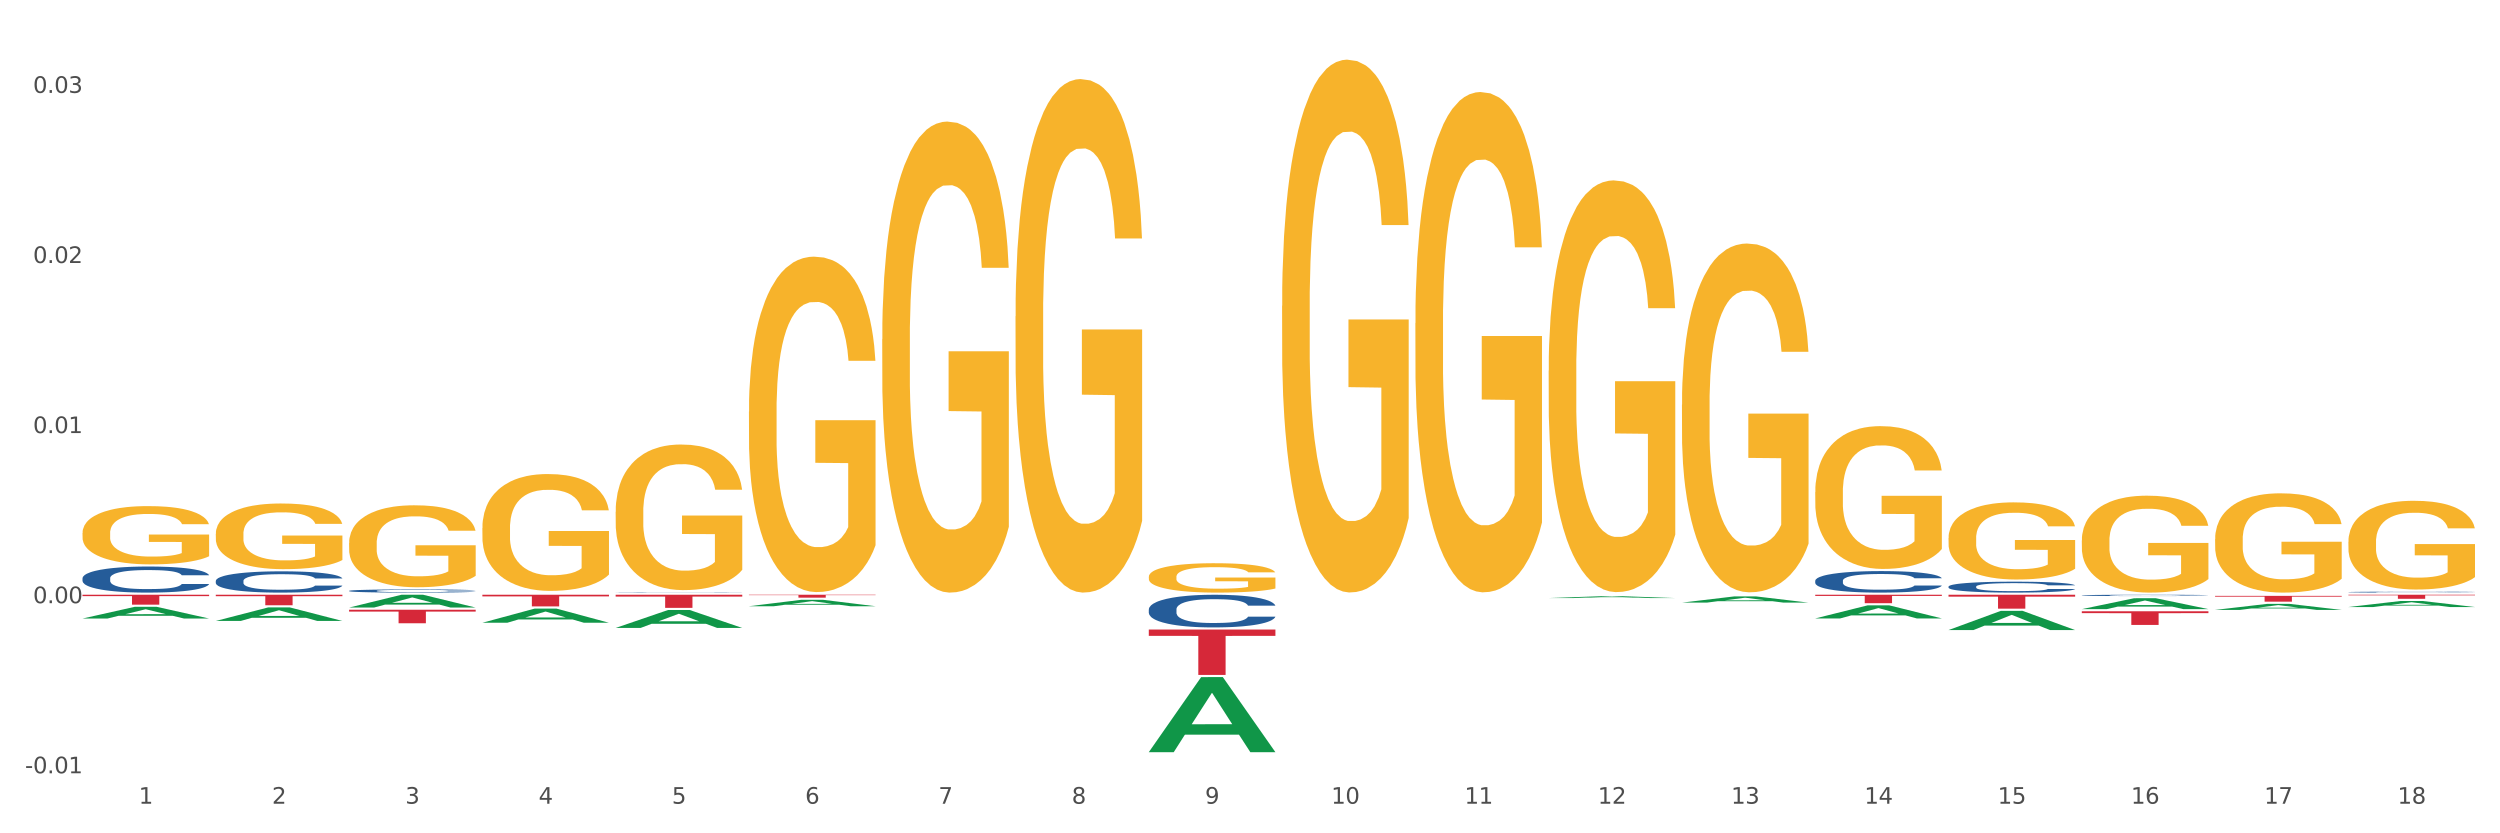 <?xml version="1.0" encoding="utf-8" standalone="no"?>
<!DOCTYPE svg PUBLIC "-//W3C//DTD SVG 1.1//EN"
  "http://www.w3.org/Graphics/SVG/1.1/DTD/svg11.dtd">
<svg xmlns:xlink="http://www.w3.org/1999/xlink" width="1080pt" height="360pt" viewBox="0 0 1080 360" xmlns="http://www.w3.org/2000/svg" version="1.1">
 <rect x="0" y="0" width="1080" height="360" fill="#333333" stroke="none"/>
 <defs>
  <style type="text/css">*{stroke-linejoin: round; stroke-linecap: butt}</style>
 </defs>
 <g id="figure_1">
  <g id="patch_1">
   <path d="M 0 360 
L 1080 360 
L 1080 0 
L 0 0 
z
" style="fill: #ffffff; stroke: #ffffff; stroke-linejoin: miter"/>
  </g>
  <g id="axes_1">
   <g id="matplotlib.axis_1">
    <g id="xtick_1">
     <g id="text_1">
      <!-- 1 -->
      <g style="fill: #4d4d4d" transform="translate(59.935 347.204) scale(0.096 -0.096)">
       <defs>
        <path id="DejaVuSans-31" d="M 794 531 
L 1825 531 
L 1825 4091 
L 703 3866 
L 703 4441 
L 1819 4666 
L 2450 4666 
L 2450 531 
L 3481 531 
L 3481 0 
L 794 0 
L 794 531 
z
" transform="scale(0.016)"/>
       </defs>
       <use xlink:href="#DejaVuSans-31"/>
      </g>
     </g>
    </g>
    <g id="xtick_2">
     <g id="text_2">
      <!-- 2 -->
      <g style="fill: #4d4d4d" transform="translate(117.515 347.204) scale(0.096 -0.096)">
       <defs>
        <path id="DejaVuSans-32" d="M 1228 531 
L 3431 531 
L 3431 0 
L 469 0 
L 469 531 
Q 828 903 1448 1529 
Q 2069 2156 2228 2338 
Q 2531 2678 2651 2914 
Q 2772 3150 2772 3378 
Q 2772 3750 2511 3984 
Q 2250 4219 1831 4219 
Q 1534 4219 1204 4116 
Q 875 4013 500 3803 
L 500 4441 
Q 881 4594 1212 4672 
Q 1544 4750 1819 4750 
Q 2544 4750 2975 4387 
Q 3406 4025 3406 3419 
Q 3406 3131 3298 2873 
Q 3191 2616 2906 2266 
Q 2828 2175 2409 1742 
Q 1991 1309 1228 531 
z
" transform="scale(0.016)"/>
       </defs>
       <use xlink:href="#DejaVuSans-32"/>
      </g>
     </g>
    </g>
    <g id="xtick_3">
     <g id="text_3">
      <!-- 3 -->
      <g style="fill: #4d4d4d" transform="translate(175.095 347.204) scale(0.096 -0.096)">
       <defs>
        <path id="DejaVuSans-33" d="M 2597 2516 
Q 3050 2419 3304 2112 
Q 3559 1806 3559 1356 
Q 3559 666 3084 287 
Q 2609 -91 1734 -91 
Q 1441 -91 1130 -33 
Q 819 25 488 141 
L 488 750 
Q 750 597 1062 519 
Q 1375 441 1716 441 
Q 2309 441 2620 675 
Q 2931 909 2931 1356 
Q 2931 1769 2642 2001 
Q 2353 2234 1838 2234 
L 1294 2234 
L 1294 2753 
L 1863 2753 
Q 2328 2753 2575 2939 
Q 2822 3125 2822 3475 
Q 2822 3834 2567 4026 
Q 2313 4219 1838 4219 
Q 1578 4219 1281 4162 
Q 984 4106 628 3988 
L 628 4550 
Q 988 4650 1302 4700 
Q 1616 4750 1894 4750 
Q 2613 4750 3031 4423 
Q 3450 4097 3450 3541 
Q 3450 3153 3228 2886 
Q 3006 2619 2597 2516 
z
" transform="scale(0.016)"/>
       </defs>
       <use xlink:href="#DejaVuSans-33"/>
      </g>
     </g>
    </g>
    <g id="xtick_4">
     <g id="text_4">
      <!-- 4 -->
      <g style="fill: #4d4d4d" transform="translate(232.675 347.204) scale(0.096 -0.096)">
       <defs>
        <path id="DejaVuSans-34" d="M 2419 4116 
L 825 1625 
L 2419 1625 
L 2419 4116 
z
M 2253 4666 
L 3047 4666 
L 3047 1625 
L 3713 1625 
L 3713 1100 
L 3047 1100 
L 3047 0 
L 2419 0 
L 2419 1100 
L 313 1100 
L 313 1709 
L 2253 4666 
z
" transform="scale(0.016)"/>
       </defs>
       <use xlink:href="#DejaVuSans-34"/>
      </g>
     </g>
    </g>
    <g id="xtick_5">
     <g id="text_5">
      <!-- 5 -->
      <g style="fill: #4d4d4d" transform="translate(290.255 347.204) scale(0.096 -0.096)">
       <defs>
        <path id="DejaVuSans-35" d="M 691 4666 
L 3169 4666 
L 3169 4134 
L 1269 4134 
L 1269 2991 
Q 1406 3038 1543 3061 
Q 1681 3084 1819 3084 
Q 2600 3084 3056 2656 
Q 3513 2228 3513 1497 
Q 3513 744 3044 326 
Q 2575 -91 1722 -91 
Q 1428 -91 1123 -41 
Q 819 9 494 109 
L 494 744 
Q 775 591 1075 516 
Q 1375 441 1709 441 
Q 2250 441 2565 725 
Q 2881 1009 2881 1497 
Q 2881 1984 2565 2268 
Q 2250 2553 1709 2553 
Q 1456 2553 1204 2497 
Q 953 2441 691 2322 
L 691 4666 
z
" transform="scale(0.016)"/>
       </defs>
       <use xlink:href="#DejaVuSans-35"/>
      </g>
     </g>
    </g>
    <g id="xtick_6">
     <g id="text_6">
      <!-- 6 -->
      <g style="fill: #4d4d4d" transform="translate(347.835 347.204) scale(0.096 -0.096)">
       <defs>
        <path id="DejaVuSans-36" d="M 2113 2584 
Q 1688 2584 1439 2293 
Q 1191 2003 1191 1497 
Q 1191 994 1439 701 
Q 1688 409 2113 409 
Q 2538 409 2786 701 
Q 3034 994 3034 1497 
Q 3034 2003 2786 2293 
Q 2538 2584 2113 2584 
z
M 3366 4563 
L 3366 3988 
Q 3128 4100 2886 4159 
Q 2644 4219 2406 4219 
Q 1781 4219 1451 3797 
Q 1122 3375 1075 2522 
Q 1259 2794 1537 2939 
Q 1816 3084 2150 3084 
Q 2853 3084 3261 2657 
Q 3669 2231 3669 1497 
Q 3669 778 3244 343 
Q 2819 -91 2113 -91 
Q 1303 -91 875 529 
Q 447 1150 447 2328 
Q 447 3434 972 4092 
Q 1497 4750 2381 4750 
Q 2619 4750 2861 4703 
Q 3103 4656 3366 4563 
z
" transform="scale(0.016)"/>
       </defs>
       <use xlink:href="#DejaVuSans-36"/>
      </g>
     </g>
    </g>
    <g id="xtick_7">
     <g id="text_7">
      <!-- 7 -->
      <g style="fill: #4d4d4d" transform="translate(405.415 347.204) scale(0.096 -0.096)">
       <defs>
        <path id="DejaVuSans-37" d="M 525 4666 
L 3525 4666 
L 3525 4397 
L 1831 0 
L 1172 0 
L 2766 4134 
L 525 4134 
L 525 4666 
z
" transform="scale(0.016)"/>
       </defs>
       <use xlink:href="#DejaVuSans-37"/>
      </g>
     </g>
    </g>
    <g id="xtick_8">
     <g id="text_8">
      <!-- 8 -->
      <g style="fill: #4d4d4d" transform="translate(462.995 347.204) scale(0.096 -0.096)">
       <defs>
        <path id="DejaVuSans-38" d="M 2034 2216 
Q 1584 2216 1326 1975 
Q 1069 1734 1069 1313 
Q 1069 891 1326 650 
Q 1584 409 2034 409 
Q 2484 409 2743 651 
Q 3003 894 3003 1313 
Q 3003 1734 2745 1975 
Q 2488 2216 2034 2216 
z
M 1403 2484 
Q 997 2584 770 2862 
Q 544 3141 544 3541 
Q 544 4100 942 4425 
Q 1341 4750 2034 4750 
Q 2731 4750 3128 4425 
Q 3525 4100 3525 3541 
Q 3525 3141 3298 2862 
Q 3072 2584 2669 2484 
Q 3125 2378 3379 2068 
Q 3634 1759 3634 1313 
Q 3634 634 3220 271 
Q 2806 -91 2034 -91 
Q 1263 -91 848 271 
Q 434 634 434 1313 
Q 434 1759 690 2068 
Q 947 2378 1403 2484 
z
M 1172 3481 
Q 1172 3119 1398 2916 
Q 1625 2713 2034 2713 
Q 2441 2713 2670 2916 
Q 2900 3119 2900 3481 
Q 2900 3844 2670 4047 
Q 2441 4250 2034 4250 
Q 1625 4250 1398 4047 
Q 1172 3844 1172 3481 
z
" transform="scale(0.016)"/>
       </defs>
       <use xlink:href="#DejaVuSans-38"/>
      </g>
     </g>
    </g>
    <g id="xtick_9">
     <g id="text_9">
      <!-- 9 -->
      <g style="fill: #4d4d4d" transform="translate(520.575 347.204) scale(0.096 -0.096)">
       <defs>
        <path id="DejaVuSans-39" d="M 703 97 
L 703 672 
Q 941 559 1184 500 
Q 1428 441 1663 441 
Q 2288 441 2617 861 
Q 2947 1281 2994 2138 
Q 2813 1869 2534 1725 
Q 2256 1581 1919 1581 
Q 1219 1581 811 2004 
Q 403 2428 403 3163 
Q 403 3881 828 4315 
Q 1253 4750 1959 4750 
Q 2769 4750 3195 4129 
Q 3622 3509 3622 2328 
Q 3622 1225 3098 567 
Q 2575 -91 1691 -91 
Q 1453 -91 1209 -44 
Q 966 3 703 97 
z
M 1959 2075 
Q 2384 2075 2632 2365 
Q 2881 2656 2881 3163 
Q 2881 3666 2632 3958 
Q 2384 4250 1959 4250 
Q 1534 4250 1286 3958 
Q 1038 3666 1038 3163 
Q 1038 2656 1286 2365 
Q 1534 2075 1959 2075 
z
" transform="scale(0.016)"/>
       </defs>
       <use xlink:href="#DejaVuSans-39"/>
      </g>
     </g>
    </g>
    <g id="xtick_10">
     <g id="text_10">
      <!-- 10 -->
      <g style="fill: #4d4d4d" transform="translate(575.101 347.204) scale(0.096 -0.096)">
       <defs>
        <path id="DejaVuSans-30" d="M 2034 4250 
Q 1547 4250 1301 3770 
Q 1056 3291 1056 2328 
Q 1056 1369 1301 889 
Q 1547 409 2034 409 
Q 2525 409 2770 889 
Q 3016 1369 3016 2328 
Q 3016 3291 2770 3770 
Q 2525 4250 2034 4250 
z
M 2034 4750 
Q 2819 4750 3233 4129 
Q 3647 3509 3647 2328 
Q 3647 1150 3233 529 
Q 2819 -91 2034 -91 
Q 1250 -91 836 529 
Q 422 1150 422 2328 
Q 422 3509 836 4129 
Q 1250 4750 2034 4750 
z
" transform="scale(0.016)"/>
       </defs>
       <use xlink:href="#DejaVuSans-31"/>
       <use xlink:href="#DejaVuSans-30" transform="translate(63.623 0)"/>
      </g>
     </g>
    </g>
    <g id="xtick_11">
     <g id="text_11">
      <!-- 11 -->
      <g style="fill: #4d4d4d" transform="translate(632.681 347.204) scale(0.096 -0.096)">
       <use xlink:href="#DejaVuSans-31"/>
       <use xlink:href="#DejaVuSans-31" transform="translate(63.623 0)"/>
      </g>
     </g>
    </g>
    <g id="xtick_12">
     <g id="text_12">
      <!-- 12 -->
      <g style="fill: #4d4d4d" transform="translate(690.261 347.204) scale(0.096 -0.096)">
       <use xlink:href="#DejaVuSans-31"/>
       <use xlink:href="#DejaVuSans-32" transform="translate(63.623 0)"/>
      </g>
     </g>
    </g>
    <g id="xtick_13">
     <g id="text_13">
      <!-- 13 -->
      <g style="fill: #4d4d4d" transform="translate(747.841 347.204) scale(0.096 -0.096)">
       <use xlink:href="#DejaVuSans-31"/>
       <use xlink:href="#DejaVuSans-33" transform="translate(63.623 0)"/>
      </g>
     </g>
    </g>
    <g id="xtick_14">
     <g id="text_14">
      <!-- 14 -->
      <g style="fill: #4d4d4d" transform="translate(805.421 347.204) scale(0.096 -0.096)">
       <use xlink:href="#DejaVuSans-31"/>
       <use xlink:href="#DejaVuSans-34" transform="translate(63.623 0)"/>
      </g>
     </g>
    </g>
    <g id="xtick_15">
     <g id="text_15">
      <!-- 15 -->
      <g style="fill: #4d4d4d" transform="translate(863.001 347.204) scale(0.096 -0.096)">
       <use xlink:href="#DejaVuSans-31"/>
       <use xlink:href="#DejaVuSans-35" transform="translate(63.623 0)"/>
      </g>
     </g>
    </g>
    <g id="xtick_16">
     <g id="text_16">
      <!-- 16 -->
      <g style="fill: #4d4d4d" transform="translate(920.581 347.204) scale(0.096 -0.096)">
       <use xlink:href="#DejaVuSans-31"/>
       <use xlink:href="#DejaVuSans-36" transform="translate(63.623 0)"/>
      </g>
     </g>
    </g>
    <g id="xtick_17">
     <g id="text_17">
      <!-- 17 -->
      <g style="fill: #4d4d4d" transform="translate(978.161 347.204) scale(0.096 -0.096)">
       <use xlink:href="#DejaVuSans-31"/>
       <use xlink:href="#DejaVuSans-37" transform="translate(63.623 0)"/>
      </g>
     </g>
    </g>
    <g id="xtick_18">
     <g id="text_18">
      <!-- 18 -->
      <g style="fill: #4d4d4d" transform="translate(1035.741 347.204) scale(0.096 -0.096)">
       <use xlink:href="#DejaVuSans-31"/>
       <use xlink:href="#DejaVuSans-38" transform="translate(63.623 0)"/>
      </g>
     </g>
    </g>
    <g id="xtick_19"/>
    <g id="xtick_20"/>
    <g id="xtick_21"/>
    <g id="xtick_22"/>
    <g id="xtick_23"/>
    <g id="xtick_24"/>
    <g id="xtick_25"/>
    <g id="xtick_26"/>
    <g id="xtick_27"/>
    <g id="xtick_28"/>
    <g id="xtick_29"/>
    <g id="xtick_30"/>
    <g id="xtick_31"/>
    <g id="xtick_32"/>
    <g id="xtick_33"/>
    <g id="xtick_34"/>
    <g id="xtick_35"/>
   </g>
   <g id="matplotlib.axis_2">
    <g id="ytick_1">
     <g id="text_19">
      <!-- -0.01 -->
      <g style="fill: #4d4d4d" transform="translate(10.8 334.062) scale(0.096 -0.096)">
       <defs>
        <path id="DejaVuSans-2d" d="M 313 2009 
L 1997 2009 
L 1997 1497 
L 313 1497 
L 313 2009 
z
" transform="scale(0.016)"/>
        <path id="DejaVuSans-2e" d="M 684 794 
L 1344 794 
L 1344 0 
L 684 0 
L 684 794 
z
" transform="scale(0.016)"/>
       </defs>
       <use xlink:href="#DejaVuSans-2d"/>
       <use xlink:href="#DejaVuSans-30" transform="translate(36.084 0)"/>
       <use xlink:href="#DejaVuSans-2e" transform="translate(99.707 0)"/>
       <use xlink:href="#DejaVuSans-30" transform="translate(131.494 0)"/>
       <use xlink:href="#DejaVuSans-31" transform="translate(195.117 0)"/>
      </g>
     </g>
    </g>
    <g id="ytick_2">
     <g id="text_20">
      <!-- 0.00 -->
      <g style="fill: #4d4d4d" transform="translate(14.264 260.579) scale(0.096 -0.096)">
       <use xlink:href="#DejaVuSans-30"/>
       <use xlink:href="#DejaVuSans-2e" transform="translate(63.623 0)"/>
       <use xlink:href="#DejaVuSans-30" transform="translate(95.41 0)"/>
       <use xlink:href="#DejaVuSans-30" transform="translate(159.033 0)"/>
      </g>
     </g>
    </g>
    <g id="ytick_3">
     <g id="text_21">
      <!-- 0.01 -->
      <g style="fill: #4d4d4d" transform="translate(14.264 187.095) scale(0.096 -0.096)">
       <use xlink:href="#DejaVuSans-30"/>
       <use xlink:href="#DejaVuSans-2e" transform="translate(63.623 0)"/>
       <use xlink:href="#DejaVuSans-30" transform="translate(95.41 0)"/>
       <use xlink:href="#DejaVuSans-31" transform="translate(159.033 0)"/>
      </g>
     </g>
    </g>
    <g id="ytick_4">
     <g id="text_22">
      <!-- 0.02 -->
      <g style="fill: #4d4d4d" transform="translate(14.264 113.612) scale(0.096 -0.096)">
       <use xlink:href="#DejaVuSans-30"/>
       <use xlink:href="#DejaVuSans-2e" transform="translate(63.623 0)"/>
       <use xlink:href="#DejaVuSans-30" transform="translate(95.41 0)"/>
       <use xlink:href="#DejaVuSans-32" transform="translate(159.033 0)"/>
      </g>
     </g>
    </g>
    <g id="ytick_5">
     <g id="text_23">
      <!-- 0.03 -->
      <g style="fill: #4d4d4d" transform="translate(14.264 40.129) scale(0.096 -0.096)">
       <use xlink:href="#DejaVuSans-30"/>
       <use xlink:href="#DejaVuSans-2e" transform="translate(63.623 0)"/>
       <use xlink:href="#DejaVuSans-30" transform="translate(95.41 0)"/>
       <use xlink:href="#DejaVuSans-33" transform="translate(159.033 0)"/>
      </g>
     </g>
    </g>
    <g id="ytick_6"/>
    <g id="ytick_7"/>
    <g id="ytick_8"/>
    <g id="ytick_9"/>
   </g>
   <g id="PolyCollection_1">
    <path d="M 35.639 267.202 
L 35.695 267.197 
L 58.252 262.134 
L 67.613 262.129 
L 90.34 267.211 
L 79.512 267.211 
L 74.606 266.028 
L 51.316 266.028 
L 51.147 266.047 
L 46.41 267.211 
L 35.639 267.211 
L 35.639 267.202 
L 54.248 265.322 
L 71.674 265.317 
L 63.045 263.212 
L 62.933 263.203 
L 62.82 263.217 
L 54.192 265.317 
L 54.248 265.322 
L 35.639 267.202 
z
" clip-path="url(#p289678d42e)" style="fill: #109648"/>
    <path d="M 496.279 263.273 
L 496.343 263.26 
L 496.343 262.899 
L 496.537 262.409 
L 497.249 261.507 
L 498.154 260.824 
L 499.706 260.025 
L 500.546 259.69 
L 501.645 259.316 
L 503.908 258.71 
L 506.495 258.195 
L 508.305 257.911 
L 509.663 257.731 
L 512.702 257.408 
L 514.448 257.267 
L 516.258 257.151 
L 517.81 257.073 
L 520.396 256.983 
L 522.465 256.944 
L 524.858 256.931 
L 526.862 256.944 
L 529.513 256.996 
L 533.393 257.151 
L 534.88 257.241 
L 536.884 257.395 
L 538.953 257.602 
L 540.634 257.808 
L 542.574 258.104 
L 544.579 258.491 
L 546.518 258.981 
L 547.876 259.432 
L 548.975 259.909 
L 549.945 260.489 
L 550.656 261.12 
L 550.98 261.649 
L 539.147 261.649 
L 538.824 261.172 
L 538.177 260.656 
L 537.531 260.308 
L 536.82 260.025 
L 535.72 259.703 
L 534.75 259.496 
L 533.134 259.251 
L 531.647 259.097 
L 530.418 259.007 
L 528.931 258.929 
L 525.763 258.852 
L 523.5 258.852 
L 522.077 258.878 
L 520.332 258.942 
L 518.845 259.032 
L 517.099 259.187 
L 515.741 259.355 
L 514.383 259.574 
L 513.607 259.728 
L 512.443 260.012 
L 511.667 260.244 
L 510.633 260.643 
L 510.051 260.927 
L 509.016 261.662 
L 508.564 262.203 
L 508.37 262.577 
L 508.241 262.989 
L 508.241 265 
L 508.628 265.902 
L 508.952 266.289 
L 509.469 266.727 
L 510.439 267.294 
L 511.861 267.848 
L 513.349 268.248 
L 514.577 268.493 
L 515.741 268.673 
L 516.905 268.815 
L 518.327 268.944 
L 519.491 269.021 
L 521.237 269.099 
L 523.306 269.137 
L 524.922 269.137 
L 528.22 269.073 
L 529.707 269.008 
L 531.13 268.918 
L 532.681 268.776 
L 533.91 268.622 
L 534.621 268.506 
L 535.785 268.261 
L 536.69 268.003 
L 537.466 267.707 
L 537.983 267.449 
L 538.565 267.062 
L 539.018 266.624 
L 539.147 266.392 
L 550.98 266.392 
L 550.721 266.856 
L 550.269 267.307 
L 549.363 267.913 
L 548.652 268.261 
L 547.553 268.686 
L 546.389 269.047 
L 544.773 269.447 
L 543.285 269.743 
L 541.734 270.001 
L 540.052 270.233 
L 537.014 270.555 
L 535.914 270.645 
L 533.587 270.8 
L 531.776 270.89 
L 529.125 270.98 
L 526.41 271.032 
L 523.565 271.045 
L 521.043 271.019 
L 518.263 270.942 
L 516.517 270.864 
L 514.577 270.748 
L 512.314 270.568 
L 510.18 270.349 
L 508.176 270.091 
L 506.301 269.795 
L 504.555 269.46 
L 502.292 268.905 
L 500.611 268.364 
L 499.382 267.861 
L 498.542 267.436 
L 497.701 266.895 
L 497.249 266.521 
L 496.537 265.619 
L 496.279 264.781 
L 496.279 263.273 
z
" clip-path="url(#p289678d42e)" style="fill: #255c99"/>
    <path d="M 265.959 255.925 
L 266.023 255.925 
L 266.023 255.921 
L 266.217 255.916 
L 266.928 255.906 
L 267.834 255.899 
L 269.386 255.891 
L 270.226 255.887 
L 271.325 255.883 
L 273.588 255.877 
L 276.175 255.871 
L 277.985 255.868 
L 279.343 255.866 
L 282.382 255.863 
L 284.128 255.861 
L 285.938 255.86 
L 287.49 255.859 
L 290.076 255.858 
L 292.145 255.858 
L 294.538 255.858 
L 296.542 255.858 
L 299.193 255.859 
L 303.073 255.86 
L 304.56 255.861 
L 306.564 255.863 
L 308.633 255.865 
L 310.314 255.867 
L 312.254 255.87 
L 314.258 255.874 
L 316.198 255.879 
L 317.556 255.884 
L 318.655 255.889 
L 319.625 255.895 
L 320.336 255.902 
L 320.66 255.908 
L 308.827 255.908 
L 308.504 255.903 
L 307.857 255.897 
L 307.211 255.893 
L 306.499 255.891 
L 305.4 255.887 
L 304.43 255.885 
L 302.814 255.882 
L 301.327 255.881 
L 300.098 255.88 
L 298.611 255.879 
L 295.443 255.878 
L 293.18 255.878 
L 291.757 255.878 
L 290.012 255.879 
L 288.524 255.88 
L 286.779 255.882 
L 285.421 255.883 
L 284.063 255.886 
L 283.287 255.887 
L 282.123 255.89 
L 281.347 255.893 
L 280.313 255.897 
L 279.731 255.9 
L 278.696 255.908 
L 278.244 255.913 
L 278.05 255.917 
L 277.92 255.922 
L 277.92 255.943 
L 278.308 255.953 
L 278.632 255.957 
L 279.149 255.961 
L 280.119 255.967 
L 281.541 255.973 
L 283.028 255.977 
L 284.257 255.98 
L 285.421 255.982 
L 286.585 255.983 
L 288.007 255.985 
L 289.171 255.985 
L 290.917 255.986 
L 292.986 255.987 
L 294.602 255.987 
L 297.9 255.986 
L 299.387 255.985 
L 300.81 255.984 
L 302.361 255.983 
L 303.59 255.981 
L 304.301 255.98 
L 305.465 255.977 
L 306.37 255.975 
L 307.146 255.972 
L 307.663 255.969 
L 308.245 255.965 
L 308.698 255.96 
L 308.827 255.958 
L 320.66 255.958 
L 320.401 255.963 
L 319.948 255.967 
L 319.043 255.974 
L 318.332 255.977 
L 317.233 255.982 
L 316.069 255.986 
L 314.452 255.99 
L 312.965 255.993 
L 311.413 255.996 
L 309.732 255.998 
L 306.693 256.002 
L 305.594 256.003 
L 303.267 256.004 
L 301.456 256.005 
L 298.805 256.006 
L 296.089 256.007 
L 293.244 256.007 
L 290.723 256.007 
L 287.942 256.006 
L 286.197 256.005 
L 284.257 256.004 
L 281.994 256.002 
L 279.86 255.999 
L 277.856 255.997 
L 275.981 255.994 
L 274.235 255.99 
L 271.972 255.984 
L 270.291 255.978 
L 269.062 255.973 
L 268.222 255.969 
L 267.381 255.963 
L 266.928 255.959 
L 266.217 255.95 
L 265.959 255.941 
L 265.959 255.925 
z
" clip-path="url(#p289678d42e)" style="fill: #255c99"/>
    <path d="M 150.799 255.246 
L 150.863 255.245 
L 150.863 255.209 
L 151.057 255.161 
L 151.768 255.073 
L 152.674 255.006 
L 154.225 254.928 
L 155.066 254.895 
L 156.165 254.858 
L 158.428 254.799 
L 161.015 254.749 
L 162.825 254.721 
L 164.183 254.703 
L 167.222 254.672 
L 168.968 254.658 
L 170.778 254.646 
L 172.33 254.639 
L 174.916 254.63 
L 176.985 254.626 
L 179.378 254.625 
L 181.382 254.626 
L 184.033 254.631 
L 187.912 254.646 
L 189.4 254.655 
L 191.404 254.67 
L 193.473 254.691 
L 195.154 254.711 
L 197.094 254.74 
L 199.098 254.778 
L 201.038 254.826 
L 202.396 254.87 
L 203.495 254.917 
L 204.465 254.973 
L 205.176 255.035 
L 205.5 255.087 
L 193.667 255.087 
L 193.344 255.04 
L 192.697 254.99 
L 192.051 254.956 
L 191.339 254.928 
L 190.24 254.896 
L 189.27 254.876 
L 187.654 254.852 
L 186.167 254.837 
L 184.938 254.828 
L 183.451 254.821 
L 180.283 254.813 
L 178.02 254.813 
L 176.597 254.816 
L 174.851 254.822 
L 173.364 254.831 
L 171.619 254.846 
L 170.261 254.862 
L 168.903 254.884 
L 168.127 254.899 
L 166.963 254.927 
L 166.187 254.949 
L 165.153 254.988 
L 164.571 255.016 
L 163.536 255.088 
L 163.084 255.141 
L 162.89 255.178 
L 162.76 255.218 
L 162.76 255.415 
L 163.148 255.503 
L 163.472 255.541 
L 163.989 255.584 
L 164.959 255.64 
L 166.381 255.694 
L 167.868 255.733 
L 169.097 255.757 
L 170.261 255.775 
L 171.425 255.788 
L 172.847 255.801 
L 174.011 255.809 
L 175.757 255.816 
L 177.826 255.82 
L 179.442 255.82 
L 182.74 255.814 
L 184.227 255.807 
L 185.649 255.799 
L 187.201 255.785 
L 188.43 255.77 
L 189.141 255.758 
L 190.305 255.734 
L 191.21 255.709 
L 191.986 255.68 
L 192.503 255.655 
L 193.085 255.617 
L 193.538 255.574 
L 193.667 255.551 
L 205.5 255.551 
L 205.241 255.597 
L 204.788 255.641 
L 203.883 255.7 
L 203.172 255.734 
L 202.073 255.776 
L 200.909 255.811 
L 199.292 255.85 
L 197.805 255.879 
L 196.253 255.905 
L 194.572 255.927 
L 191.533 255.959 
L 190.434 255.968 
L 188.106 255.983 
L 186.296 255.992 
L 183.645 256 
L 180.929 256.006 
L 178.084 256.007 
L 175.563 256.004 
L 172.782 255.997 
L 171.037 255.989 
L 169.097 255.978 
L 166.834 255.96 
L 164.7 255.939 
L 162.696 255.913 
L 160.821 255.884 
L 159.075 255.852 
L 156.812 255.797 
L 155.131 255.744 
L 153.902 255.695 
L 153.062 255.653 
L 152.221 255.6 
L 151.768 255.564 
L 151.057 255.476 
L 150.799 255.394 
L 150.799 255.246 
z
" clip-path="url(#p289678d42e)" style="fill: #255c99"/>
    <path d="M 93.219 250.943 
L 93.283 250.935 
L 93.283 250.7 
L 93.477 250.38 
L 94.188 249.793 
L 95.094 249.348 
L 96.645 248.827 
L 97.486 248.609 
L 98.585 248.365 
L 100.848 247.97 
L 103.435 247.635 
L 105.245 247.45 
L 106.603 247.332 
L 109.642 247.122 
L 111.388 247.03 
L 113.198 246.954 
L 114.75 246.904 
L 117.336 246.845 
L 119.405 246.82 
L 121.798 246.812 
L 123.802 246.82 
L 126.453 246.854 
L 130.332 246.954 
L 131.82 247.013 
L 133.824 247.114 
L 135.893 247.248 
L 137.574 247.383 
L 139.514 247.576 
L 141.518 247.828 
L 143.458 248.147 
L 144.816 248.441 
L 145.915 248.751 
L 146.885 249.129 
L 147.596 249.541 
L 147.92 249.885 
L 136.087 249.885 
L 135.764 249.574 
L 135.117 249.238 
L 134.471 249.012 
L 133.759 248.827 
L 132.66 248.617 
L 131.69 248.483 
L 130.074 248.323 
L 128.587 248.222 
L 127.358 248.164 
L 125.871 248.113 
L 122.703 248.063 
L 120.44 248.063 
L 119.017 248.08 
L 117.271 248.122 
L 115.784 248.18 
L 114.039 248.281 
L 112.681 248.39 
L 111.323 248.533 
L 110.547 248.634 
L 109.383 248.819 
L 108.607 248.97 
L 107.573 249.23 
L 106.991 249.415 
L 105.956 249.893 
L 105.504 250.246 
L 105.31 250.49 
L 105.18 250.758 
L 105.18 252.068 
L 105.568 252.656 
L 105.892 252.908 
L 106.409 253.194 
L 107.379 253.563 
L 108.801 253.924 
L 110.288 254.185 
L 111.517 254.344 
L 112.681 254.462 
L 113.845 254.554 
L 115.267 254.638 
L 116.431 254.688 
L 118.177 254.739 
L 120.246 254.764 
L 121.862 254.764 
L 125.16 254.722 
L 126.647 254.68 
L 128.069 254.621 
L 129.621 254.529 
L 130.85 254.428 
L 131.561 254.352 
L 132.725 254.193 
L 133.63 254.025 
L 134.406 253.832 
L 134.923 253.664 
L 135.505 253.412 
L 135.958 253.126 
L 136.087 252.975 
L 147.92 252.975 
L 147.661 253.278 
L 147.208 253.572 
L 146.303 253.966 
L 145.592 254.193 
L 144.493 254.47 
L 143.329 254.705 
L 141.712 254.965 
L 140.225 255.159 
L 138.673 255.327 
L 136.992 255.478 
L 133.953 255.688 
L 132.854 255.746 
L 130.526 255.847 
L 128.716 255.906 
L 126.065 255.965 
L 123.349 255.998 
L 120.504 256.007 
L 117.983 255.99 
L 115.202 255.94 
L 113.457 255.889 
L 111.517 255.814 
L 109.254 255.696 
L 107.12 255.553 
L 105.116 255.385 
L 103.241 255.192 
L 101.495 254.974 
L 99.232 254.613 
L 97.551 254.26 
L 96.322 253.933 
L 95.482 253.655 
L 94.641 253.303 
L 94.188 253.059 
L 93.477 252.471 
L 93.219 251.926 
L 93.219 250.943 
z
" clip-path="url(#p289678d42e)" style="fill: #255c99"/>
    <path d="M 35.639 249.802 
L 35.703 249.791 
L 35.703 249.503 
L 35.897 249.112 
L 36.608 248.392 
L 37.514 247.846 
L 39.065 247.208 
L 39.906 246.941 
L 41.005 246.642 
L 43.268 246.159 
L 45.855 245.747 
L 47.665 245.521 
L 49.023 245.377 
L 52.062 245.119 
L 53.808 245.006 
L 55.618 244.914 
L 57.17 244.852 
L 59.756 244.78 
L 61.825 244.749 
L 64.218 244.739 
L 66.222 244.749 
L 68.873 244.79 
L 72.752 244.914 
L 74.24 244.986 
L 76.244 245.109 
L 78.313 245.274 
L 79.994 245.438 
L 81.934 245.675 
L 83.938 245.984 
L 85.878 246.375 
L 87.236 246.735 
L 88.335 247.116 
L 89.305 247.579 
L 90.016 248.083 
L 90.34 248.505 
L 78.507 248.505 
L 78.184 248.124 
L 77.537 247.713 
L 76.891 247.435 
L 76.179 247.208 
L 75.08 246.951 
L 74.11 246.787 
L 72.494 246.591 
L 71.007 246.468 
L 69.778 246.395 
L 68.291 246.334 
L 65.123 246.272 
L 62.86 246.272 
L 61.437 246.293 
L 59.691 246.344 
L 58.204 246.416 
L 56.459 246.54 
L 55.101 246.673 
L 53.743 246.848 
L 52.967 246.972 
L 51.803 247.198 
L 51.027 247.383 
L 49.993 247.702 
L 49.411 247.929 
L 48.376 248.515 
L 47.924 248.948 
L 47.73 249.246 
L 47.6 249.575 
L 47.6 251.181 
L 47.988 251.901 
L 48.312 252.21 
L 48.829 252.559 
L 49.799 253.012 
L 51.221 253.455 
L 52.708 253.774 
L 53.937 253.969 
L 55.101 254.113 
L 56.265 254.227 
L 57.687 254.329 
L 58.851 254.391 
L 60.597 254.453 
L 62.666 254.484 
L 64.282 254.484 
L 67.58 254.432 
L 69.067 254.381 
L 70.489 254.309 
L 72.041 254.196 
L 73.27 254.072 
L 73.981 253.98 
L 75.145 253.784 
L 76.05 253.578 
L 76.826 253.342 
L 77.343 253.136 
L 77.925 252.827 
L 78.378 252.477 
L 78.507 252.292 
L 90.34 252.292 
L 90.081 252.662 
L 89.628 253.023 
L 88.723 253.506 
L 88.012 253.784 
L 86.913 254.124 
L 85.749 254.412 
L 84.132 254.731 
L 82.645 254.967 
L 81.093 255.173 
L 79.412 255.358 
L 76.373 255.616 
L 75.274 255.688 
L 72.946 255.811 
L 71.136 255.883 
L 68.485 255.955 
L 65.769 255.996 
L 62.924 256.007 
L 60.403 255.986 
L 57.622 255.924 
L 55.877 255.863 
L 53.937 255.77 
L 51.674 255.626 
L 49.54 255.451 
L 47.536 255.245 
L 45.661 255.009 
L 43.915 254.741 
L 41.652 254.299 
L 39.971 253.866 
L 38.742 253.465 
L 37.902 253.125 
L 37.061 252.693 
L 36.608 252.395 
L 35.897 251.674 
L 35.639 251.006 
L 35.639 249.802 
z
" clip-path="url(#p289678d42e)" style="fill: #255c99"/>
    <path d="M 93.219 230.62 
L 93.283 230.594 
L 93.283 229.661 
L 93.412 228.858 
L 94.058 226.914 
L 95.027 225.307 
L 95.737 224.452 
L 96.448 223.752 
L 97.287 223.052 
L 98.321 222.326 
L 100.193 221.264 
L 101.356 220.719 
L 102.777 220.149 
L 105.36 219.32 
L 107.233 218.853 
L 109.17 218.464 
L 112.335 217.998 
L 114.401 217.79 
L 116.597 217.635 
L 119.245 217.531 
L 121.247 217.505 
L 125.639 217.583 
L 129.384 217.816 
L 131.193 217.998 
L 133.518 218.309 
L 134.745 218.516 
L 136.747 218.931 
L 138.813 219.475 
L 140.234 219.942 
L 142.365 220.823 
L 143.98 221.704 
L 145.465 222.793 
L 146.24 223.544 
L 146.822 224.244 
L 147.338 225.048 
L 147.855 226.318 
L 136.23 226.318 
L 135.778 225.411 
L 135.068 224.555 
L 134.034 223.726 
L 133.13 223.207 
L 131.58 222.56 
L 130.159 222.145 
L 128.674 221.834 
L 126.866 221.575 
L 125.445 221.445 
L 123.443 221.341 
L 119.503 221.367 
L 116.856 221.575 
L 115.047 221.834 
L 113.885 222.067 
L 112.851 222.326 
L 111.689 222.689 
L 110.333 223.233 
L 109.364 223.726 
L 108.395 224.348 
L 107.62 224.97 
L 106.91 225.696 
L 106.329 226.473 
L 105.877 227.277 
L 105.489 228.262 
L 105.166 229.895 
L 105.166 233.446 
L 105.295 234.249 
L 105.618 235.312 
L 106.006 236.115 
L 106.652 237.074 
L 107.233 237.722 
L 108.331 238.655 
L 109.558 239.433 
L 110.527 239.925 
L 111.495 240.34 
L 113.174 240.91 
L 115.047 241.377 
L 116.662 241.662 
L 118.858 241.921 
L 120.343 242.025 
L 121.635 242.077 
L 124.799 242.077 
L 127.06 241.999 
L 129.578 241.818 
L 131.516 241.584 
L 133.13 241.299 
L 134.939 240.833 
L 136.101 240.392 
L 136.101 234.975 
L 121.893 234.949 
L 121.893 231.346 
L 147.92 231.346 
L 147.92 241.921 
L 146.822 242.466 
L 145.595 242.958 
L 144.303 243.399 
L 142.365 243.943 
L 140.041 244.461 
L 137.974 244.824 
L 135.778 245.135 
L 133.195 245.42 
L 129.837 245.68 
L 127.77 245.783 
L 125.187 245.861 
L 122.151 245.887 
L 119.503 245.835 
L 116.92 245.705 
L 114.208 245.472 
L 111.56 245.135 
L 109.558 244.798 
L 107.556 244.384 
L 105.425 243.839 
L 103.745 243.321 
L 102.454 242.854 
L 101.033 242.258 
L 99.483 241.481 
L 98.321 240.781 
L 97.287 240.055 
L 96.189 239.122 
L 95.414 238.318 
L 94.639 237.308 
L 94.187 236.556 
L 93.671 235.39 
L 93.283 233.757 
L 93.219 230.62 
z
" clip-path="url(#p289678d42e)" style="fill: #f7b32b"/>
    <path d="M 35.639 256.931 
L 90.34 256.931 
L 90.34 257.525 
L 68.822 257.529 
L 68.822 261.205 
L 57.026 261.205 
L 57.026 257.529 
L 35.639 257.525 
L 35.639 256.935 
L 35.639 256.931 
z
" clip-path="url(#p289678d42e)" style="fill: #d62839"/>
    <path d="M 784.179 250.888 
L 784.244 250.879 
L 784.244 250.641 
L 784.437 250.319 
L 785.149 249.725 
L 786.054 249.275 
L 787.606 248.748 
L 788.446 248.528 
L 789.546 248.281 
L 791.809 247.882 
L 794.395 247.543 
L 796.205 247.356 
L 797.563 247.237 
L 800.602 247.025 
L 802.348 246.932 
L 804.158 246.855 
L 805.71 246.804 
L 808.296 246.745 
L 810.366 246.719 
L 812.758 246.711 
L 814.762 246.719 
L 817.413 246.753 
L 821.293 246.855 
L 822.78 246.915 
L 824.784 247.016 
L 826.853 247.152 
L 828.535 247.288 
L 830.474 247.483 
L 832.479 247.738 
L 834.418 248.061 
L 835.776 248.358 
L 836.875 248.672 
L 837.845 249.054 
L 838.557 249.47 
L 838.88 249.818 
L 827.047 249.818 
L 826.724 249.504 
L 826.078 249.164 
L 825.431 248.935 
L 824.72 248.748 
L 823.621 248.536 
L 822.651 248.4 
L 821.034 248.239 
L 819.547 248.137 
L 818.319 248.078 
L 816.831 248.027 
L 813.663 247.976 
L 811.4 247.976 
L 809.978 247.993 
L 808.232 248.035 
L 806.745 248.095 
L 804.999 248.196 
L 803.641 248.307 
L 802.283 248.451 
L 801.507 248.553 
L 800.343 248.74 
L 799.568 248.893 
L 798.533 249.156 
L 797.951 249.343 
L 796.917 249.826 
L 796.464 250.183 
L 796.27 250.429 
L 796.141 250.701 
L 796.141 252.025 
L 796.529 252.619 
L 796.852 252.874 
L 797.369 253.163 
L 798.339 253.536 
L 799.762 253.901 
L 801.249 254.165 
L 802.477 254.326 
L 803.641 254.445 
L 804.805 254.538 
L 806.227 254.623 
L 807.391 254.674 
L 809.137 254.725 
L 811.206 254.75 
L 812.823 254.75 
L 816.12 254.708 
L 817.607 254.665 
L 819.03 254.606 
L 820.582 254.513 
L 821.81 254.411 
L 822.521 254.334 
L 823.685 254.173 
L 824.59 254.003 
L 825.366 253.808 
L 825.884 253.638 
L 826.465 253.384 
L 826.918 253.095 
L 827.047 252.942 
L 838.88 252.942 
L 838.621 253.248 
L 838.169 253.545 
L 837.263 253.944 
L 836.552 254.173 
L 835.453 254.453 
L 834.289 254.691 
L 832.673 254.954 
L 831.186 255.149 
L 829.634 255.319 
L 827.953 255.472 
L 824.914 255.684 
L 823.814 255.744 
L 821.487 255.845 
L 819.676 255.905 
L 817.025 255.964 
L 814.31 255.998 
L 811.465 256.007 
L 808.943 255.99 
L 806.163 255.939 
L 804.417 255.888 
L 802.477 255.812 
L 800.214 255.693 
L 798.08 255.548 
L 796.076 255.379 
L 794.201 255.183 
L 792.455 254.963 
L 790.192 254.598 
L 788.511 254.241 
L 787.282 253.91 
L 786.442 253.63 
L 785.601 253.273 
L 785.149 253.027 
L 784.437 252.433 
L 784.179 251.881 
L 784.179 250.888 
z
" clip-path="url(#p289678d42e)" style="fill: #255c99"/>
    <path d="M 93.219 256.931 
L 147.92 256.931 
L 147.92 257.563 
L 126.402 257.567 
L 126.402 261.474 
L 114.606 261.474 
L 114.606 257.567 
L 93.219 257.563 
L 93.219 256.936 
L 93.219 256.931 
z
" clip-path="url(#p289678d42e)" style="fill: #d62839"/>
    <path d="M 208.379 256.931 
L 263.08 256.931 
L 263.08 257.633 
L 241.562 257.637 
L 241.562 261.978 
L 229.766 261.978 
L 229.766 257.637 
L 208.379 257.633 
L 208.379 256.936 
L 208.379 256.931 
z
" clip-path="url(#p289678d42e)" style="fill: #d62839"/>
    <path d="M 265.959 256.931 
L 320.66 256.931 
L 320.66 257.718 
L 299.142 257.724 
L 299.142 262.594 
L 287.346 262.594 
L 287.346 257.724 
L 265.959 257.718 
L 265.959 256.937 
L 265.959 256.931 
z
" clip-path="url(#p289678d42e)" style="fill: #d62839"/>
    <path d="M 323.539 256.931 
L 378.24 256.931 
L 378.24 257.106 
L 356.722 257.107 
L 356.722 258.185 
L 344.926 258.185 
L 344.926 257.107 
L 323.539 257.106 
L 323.539 256.933 
L 323.539 256.931 
z
" clip-path="url(#p289678d42e)" style="fill: #d62839"/>
    <path d="M 496.279 271.97 
L 550.98 271.97 
L 550.98 274.692 
L 529.462 274.711 
L 529.462 291.562 
L 517.667 291.562 
L 517.667 274.711 
L 496.279 274.692 
L 496.279 271.988 
L 496.279 271.97 
z
" clip-path="url(#p289678d42e)" style="fill: #d62839"/>
    <path d="M 784.179 256.931 
L 838.88 256.931 
L 838.88 257.439 
L 817.362 257.443 
L 817.362 260.585 
L 805.567 260.585 
L 805.567 257.443 
L 784.179 257.439 
L 784.179 256.935 
L 784.179 256.931 
z
" clip-path="url(#p289678d42e)" style="fill: #d62839"/>
    <path d="M 841.759 256.931 
L 896.46 256.931 
L 896.46 257.769 
L 874.942 257.774 
L 874.942 262.955 
L 863.147 262.955 
L 863.147 257.774 
L 841.759 257.769 
L 841.759 256.937 
L 841.759 256.931 
z
" clip-path="url(#p289678d42e)" style="fill: #d62839"/>
    <path d="M 899.339 264.067 
L 954.04 264.067 
L 954.04 264.886 
L 932.522 264.891 
L 932.522 269.96 
L 920.727 269.96 
L 920.727 264.891 
L 899.339 264.886 
L 899.339 264.072 
L 899.339 264.067 
z
" clip-path="url(#p289678d42e)" style="fill: #d62839"/>
    <path d="M 150.799 263.393 
L 205.5 263.393 
L 205.5 264.206 
L 183.982 264.211 
L 183.982 269.24 
L 172.186 269.24 
L 172.186 264.211 
L 150.799 264.206 
L 150.799 263.399 
L 150.799 263.393 
z
" clip-path="url(#p289678d42e)" style="fill: #d62839"/>
    <path d="M 956.919 257.414 
L 1011.62 257.414 
L 1011.62 257.764 
L 990.103 257.766 
L 990.103 259.932 
L 978.307 259.932 
L 978.307 257.766 
L 956.919 257.764 
L 956.919 257.416 
L 956.919 257.414 
z
" clip-path="url(#p289678d42e)" style="fill: #d62839"/>
    <path d="M 841.759 253.405 
L 841.824 253.401 
L 841.824 253.28 
L 842.018 253.116 
L 842.729 252.814 
L 843.634 252.585 
L 845.186 252.318 
L 846.026 252.206 
L 847.126 252.081 
L 849.389 251.878 
L 851.975 251.705 
L 853.785 251.61 
L 855.143 251.55 
L 858.182 251.442 
L 859.928 251.395 
L 861.738 251.356 
L 863.29 251.33 
L 865.876 251.3 
L 867.946 251.287 
L 870.338 251.282 
L 872.342 251.287 
L 874.993 251.304 
L 878.873 251.356 
L 880.36 251.386 
L 882.364 251.438 
L 884.433 251.507 
L 886.115 251.576 
L 888.054 251.675 
L 890.059 251.804 
L 891.998 251.968 
L 893.356 252.119 
L 894.456 252.279 
L 895.425 252.473 
L 896.137 252.685 
L 896.46 252.861 
L 884.627 252.861 
L 884.304 252.702 
L 883.658 252.529 
L 883.011 252.413 
L 882.3 252.318 
L 881.201 252.21 
L 880.231 252.141 
L 878.614 252.059 
L 877.127 252.007 
L 875.899 251.977 
L 874.411 251.951 
L 871.243 251.925 
L 868.98 251.925 
L 867.558 251.934 
L 865.812 251.955 
L 864.325 251.986 
L 862.579 252.037 
L 861.221 252.093 
L 859.863 252.167 
L 859.087 252.219 
L 857.923 252.314 
L 857.148 252.391 
L 856.113 252.525 
L 855.531 252.62 
L 854.497 252.866 
L 854.044 253.047 
L 853.85 253.172 
L 853.721 253.31 
L 853.721 253.983 
L 854.109 254.285 
L 854.432 254.415 
L 854.949 254.561 
L 855.919 254.751 
L 857.342 254.937 
L 858.829 255.071 
L 860.057 255.152 
L 861.221 255.213 
L 862.385 255.26 
L 863.807 255.304 
L 864.971 255.329 
L 866.717 255.355 
L 868.786 255.368 
L 870.403 255.368 
L 873.7 255.347 
L 875.187 255.325 
L 876.61 255.295 
L 878.162 255.247 
L 879.39 255.196 
L 880.101 255.157 
L 881.265 255.075 
L 882.17 254.989 
L 882.946 254.889 
L 883.464 254.803 
L 884.045 254.674 
L 884.498 254.527 
L 884.627 254.449 
L 896.46 254.449 
L 896.201 254.605 
L 895.749 254.756 
L 894.843 254.958 
L 894.132 255.075 
L 893.033 255.217 
L 891.869 255.338 
L 890.253 255.472 
L 888.766 255.571 
L 887.214 255.657 
L 885.533 255.735 
L 882.494 255.843 
L 881.395 255.873 
L 879.067 255.925 
L 877.256 255.955 
L 874.605 255.985 
L 871.89 256.002 
L 869.045 256.007 
L 866.523 255.998 
L 863.743 255.972 
L 861.997 255.946 
L 860.057 255.908 
L 857.794 255.847 
L 855.66 255.774 
L 853.656 255.688 
L 851.781 255.588 
L 850.035 255.476 
L 847.772 255.291 
L 846.091 255.109 
L 844.862 254.941 
L 844.022 254.799 
L 843.181 254.617 
L 842.729 254.492 
L 842.018 254.19 
L 841.759 253.91 
L 841.759 253.405 
z
" clip-path="url(#p289678d42e)" style="fill: #255c99"/>
    <path d="M 1014.499 255.783 
L 1014.564 255.783 
L 1014.564 255.773 
L 1014.758 255.758 
L 1015.469 255.733 
L 1016.374 255.713 
L 1017.926 255.69 
L 1018.766 255.68 
L 1019.866 255.67 
L 1022.129 255.652 
L 1024.715 255.637 
L 1026.525 255.629 
L 1027.883 255.624 
L 1030.922 255.615 
L 1032.668 255.611 
L 1034.478 255.607 
L 1036.03 255.605 
L 1038.617 255.602 
L 1040.686 255.601 
L 1043.078 255.601 
L 1045.082 255.601 
L 1047.733 255.603 
L 1051.613 255.607 
L 1053.1 255.61 
L 1055.104 255.614 
L 1057.174 255.62 
L 1058.855 255.626 
L 1060.794 255.635 
L 1062.799 255.646 
L 1064.739 255.66 
L 1066.096 255.673 
L 1067.196 255.687 
L 1068.165 255.703 
L 1068.877 255.721 
L 1069.2 255.737 
L 1057.368 255.737 
L 1057.044 255.723 
L 1056.398 255.708 
L 1055.751 255.698 
L 1055.04 255.69 
L 1053.941 255.681 
L 1052.971 255.675 
L 1051.354 255.668 
L 1049.867 255.663 
L 1048.639 255.661 
L 1047.151 255.658 
L 1043.983 255.656 
L 1041.72 255.656 
L 1040.298 255.657 
L 1038.552 255.659 
L 1037.065 255.661 
L 1035.319 255.666 
L 1033.961 255.671 
L 1032.603 255.677 
L 1031.827 255.681 
L 1030.664 255.69 
L 1029.888 255.696 
L 1028.853 255.708 
L 1028.271 255.716 
L 1027.237 255.737 
L 1026.784 255.753 
L 1026.59 255.763 
L 1026.461 255.775 
L 1026.461 255.833 
L 1026.849 255.859 
L 1027.172 255.87 
L 1027.689 255.883 
L 1028.659 255.899 
L 1030.082 255.915 
L 1031.569 255.926 
L 1032.797 255.933 
L 1033.961 255.939 
L 1035.125 255.943 
L 1036.547 255.946 
L 1037.711 255.949 
L 1039.457 255.951 
L 1041.526 255.952 
L 1043.143 255.952 
L 1046.44 255.95 
L 1047.927 255.948 
L 1049.35 255.946 
L 1050.902 255.942 
L 1052.13 255.937 
L 1052.841 255.934 
L 1054.005 255.927 
L 1054.91 255.919 
L 1055.686 255.911 
L 1056.204 255.903 
L 1056.786 255.892 
L 1057.238 255.88 
L 1057.368 255.873 
L 1069.2 255.873 
L 1068.941 255.886 
L 1068.489 255.899 
L 1067.584 255.917 
L 1066.872 255.927 
L 1065.773 255.939 
L 1064.609 255.949 
L 1062.993 255.961 
L 1061.506 255.969 
L 1059.954 255.977 
L 1058.273 255.983 
L 1055.234 255.993 
L 1054.135 255.995 
L 1051.807 256 
L 1049.996 256.002 
L 1047.345 256.005 
L 1044.63 256.006 
L 1041.785 256.007 
L 1039.263 256.006 
L 1036.483 256.004 
L 1034.737 256.002 
L 1032.797 255.998 
L 1030.534 255.993 
L 1028.401 255.987 
L 1026.396 255.979 
L 1024.521 255.971 
L 1022.775 255.961 
L 1020.512 255.945 
L 1018.831 255.93 
L 1017.603 255.915 
L 1016.762 255.903 
L 1015.921 255.887 
L 1015.469 255.877 
L 1014.758 255.851 
L 1014.499 255.827 
L 1014.499 255.783 
z
" clip-path="url(#p289678d42e)" style="fill: #255c99"/>
    <path d="M 150.799 234.65 
L 150.863 234.617 
L 150.863 233.453 
L 150.992 232.45 
L 151.638 230.025 
L 152.607 228.019 
L 153.317 226.952 
L 154.028 226.079 
L 154.867 225.205 
L 155.901 224.3 
L 157.773 222.974 
L 158.936 222.294 
L 160.357 221.583 
L 162.94 220.548 
L 164.813 219.966 
L 166.75 219.481 
L 169.915 218.898 
L 171.981 218.64 
L 174.177 218.446 
L 176.825 218.316 
L 178.827 218.284 
L 183.219 218.381 
L 186.965 218.672 
L 188.773 218.898 
L 191.098 219.286 
L 192.325 219.545 
L 194.327 220.063 
L 196.394 220.742 
L 197.814 221.324 
L 199.946 222.424 
L 201.56 223.523 
L 203.045 224.882 
L 203.82 225.82 
L 204.402 226.693 
L 204.918 227.696 
L 205.435 229.281 
L 193.81 229.281 
L 193.358 228.149 
L 192.648 227.081 
L 191.614 226.046 
L 190.71 225.399 
L 189.16 224.591 
L 187.74 224.073 
L 186.254 223.685 
L 184.446 223.362 
L 183.025 223.2 
L 181.023 223.071 
L 177.083 223.103 
L 174.436 223.362 
L 172.627 223.685 
L 171.465 223.976 
L 170.432 224.3 
L 169.269 224.753 
L 167.913 225.432 
L 166.944 226.046 
L 165.975 226.823 
L 165.2 227.599 
L 164.49 228.504 
L 163.909 229.475 
L 163.457 230.477 
L 163.069 231.706 
L 162.746 233.744 
L 162.746 238.175 
L 162.875 239.178 
L 163.198 240.504 
L 163.586 241.507 
L 164.232 242.703 
L 164.813 243.512 
L 165.911 244.676 
L 167.138 245.647 
L 168.107 246.261 
L 169.075 246.779 
L 170.754 247.49 
L 172.627 248.072 
L 174.242 248.428 
L 176.438 248.752 
L 177.923 248.881 
L 179.215 248.946 
L 182.379 248.946 
L 184.64 248.849 
L 187.158 248.622 
L 189.096 248.331 
L 190.71 247.975 
L 192.519 247.393 
L 193.681 246.843 
L 193.681 240.084 
L 179.473 240.051 
L 179.473 235.555 
L 205.5 235.555 
L 205.5 248.752 
L 204.402 249.431 
L 203.175 250.045 
L 201.883 250.595 
L 199.946 251.275 
L 197.621 251.921 
L 195.554 252.374 
L 193.358 252.762 
L 190.775 253.118 
L 187.417 253.442 
L 185.35 253.571 
L 182.767 253.668 
L 179.731 253.7 
L 177.083 253.636 
L 174.5 253.474 
L 171.788 253.183 
L 169.14 252.762 
L 167.138 252.342 
L 165.136 251.824 
L 163.005 251.145 
L 161.325 250.498 
L 160.034 249.916 
L 158.613 249.172 
L 157.063 248.202 
L 155.901 247.329 
L 154.867 246.423 
L 153.769 245.259 
L 152.994 244.256 
L 152.219 242.995 
L 151.767 242.057 
L 151.251 240.601 
L 150.863 238.563 
L 150.799 234.65 
z
" clip-path="url(#p289678d42e)" style="fill: #f7b32b"/>
    <path d="M 208.379 228.111 
L 208.443 228.065 
L 208.443 226.406 
L 208.572 224.976 
L 209.218 221.519 
L 210.187 218.66 
L 210.897 217.139 
L 211.608 215.894 
L 212.447 214.649 
L 213.481 213.359 
L 215.353 211.468 
L 216.516 210.5 
L 217.937 209.486 
L 220.52 208.011 
L 222.393 207.181 
L 224.33 206.489 
L 227.495 205.66 
L 229.562 205.291 
L 231.757 205.014 
L 234.405 204.83 
L 236.407 204.784 
L 240.799 204.922 
L 244.545 205.337 
L 246.353 205.66 
L 248.678 206.213 
L 249.905 206.582 
L 251.907 207.319 
L 253.974 208.287 
L 255.394 209.117 
L 257.526 210.685 
L 259.14 212.252 
L 260.625 214.188 
L 261.4 215.525 
L 261.982 216.77 
L 262.498 218.199 
L 263.015 220.458 
L 251.39 220.458 
L 250.938 218.845 
L 250.228 217.323 
L 249.194 215.848 
L 248.29 214.926 
L 246.74 213.773 
L 245.32 213.036 
L 243.834 212.483 
L 242.026 212.022 
L 240.605 211.791 
L 238.603 211.607 
L 234.663 211.653 
L 232.016 212.022 
L 230.207 212.483 
L 229.045 212.898 
L 228.012 213.359 
L 226.849 214.004 
L 225.493 214.972 
L 224.524 215.848 
L 223.555 216.955 
L 222.78 218.061 
L 222.07 219.352 
L 221.489 220.735 
L 221.037 222.164 
L 220.649 223.916 
L 220.326 226.82 
L 220.326 233.136 
L 220.455 234.566 
L 220.778 236.456 
L 221.166 237.885 
L 221.812 239.591 
L 222.393 240.743 
L 223.491 242.403 
L 224.718 243.786 
L 225.687 244.662 
L 226.655 245.4 
L 228.334 246.414 
L 230.207 247.244 
L 231.822 247.751 
L 234.018 248.212 
L 235.503 248.396 
L 236.795 248.488 
L 239.959 248.488 
L 242.22 248.35 
L 244.738 248.027 
L 246.676 247.613 
L 248.29 247.105 
L 250.099 246.276 
L 251.261 245.492 
L 251.261 235.856 
L 237.053 235.81 
L 237.053 229.402 
L 263.08 229.402 
L 263.08 248.212 
L 261.982 249.18 
L 260.755 250.056 
L 259.463 250.84 
L 257.526 251.808 
L 255.201 252.73 
L 253.134 253.375 
L 250.938 253.929 
L 248.355 254.436 
L 244.997 254.897 
L 242.93 255.081 
L 240.347 255.219 
L 237.311 255.266 
L 234.663 255.173 
L 232.08 254.943 
L 229.368 254.528 
L 226.72 253.929 
L 224.718 253.329 
L 222.716 252.592 
L 220.585 251.623 
L 218.905 250.701 
L 217.614 249.872 
L 216.193 248.811 
L 214.643 247.428 
L 213.481 246.183 
L 212.447 244.893 
L 211.349 243.233 
L 210.574 241.804 
L 209.799 240.006 
L 209.347 238.669 
L 208.831 236.594 
L 208.443 233.69 
L 208.379 228.111 
z
" clip-path="url(#p289678d42e)" style="fill: #f7b32b"/>
    <path d="M 265.959 221.096 
L 266.023 221.039 
L 266.023 218.97 
L 266.152 217.19 
L 266.798 212.881 
L 267.767 209.319 
L 268.477 207.423 
L 269.188 205.872 
L 270.027 204.321 
L 271.061 202.713 
L 272.933 200.357 
L 274.096 199.151 
L 275.517 197.887 
L 278.1 196.049 
L 279.973 195.014 
L 281.91 194.153 
L 285.075 193.119 
L 287.142 192.659 
L 289.337 192.314 
L 291.985 192.085 
L 293.987 192.027 
L 298.379 192.199 
L 302.125 192.717 
L 303.933 193.119 
L 306.258 193.808 
L 307.485 194.268 
L 309.487 195.187 
L 311.554 196.393 
L 312.974 197.427 
L 315.106 199.381 
L 316.72 201.334 
L 318.206 203.747 
L 318.981 205.413 
L 319.562 206.964 
L 320.078 208.745 
L 320.595 211.56 
L 308.97 211.56 
L 308.518 209.549 
L 307.808 207.653 
L 306.774 205.815 
L 305.87 204.666 
L 304.32 203.23 
L 302.9 202.31 
L 301.414 201.621 
L 299.606 201.047 
L 298.185 200.759 
L 296.183 200.53 
L 292.244 200.587 
L 289.596 201.047 
L 287.787 201.621 
L 286.625 202.138 
L 285.592 202.713 
L 284.429 203.517 
L 283.073 204.723 
L 282.104 205.815 
L 281.135 207.194 
L 280.36 208.572 
L 279.65 210.181 
L 279.069 211.904 
L 278.617 213.685 
L 278.229 215.868 
L 277.906 219.487 
L 277.906 227.358 
L 278.035 229.139 
L 278.358 231.494 
L 278.746 233.275 
L 279.392 235.401 
L 279.973 236.837 
L 281.071 238.905 
L 282.298 240.629 
L 283.267 241.72 
L 284.235 242.639 
L 285.914 243.903 
L 287.787 244.937 
L 289.402 245.569 
L 291.598 246.144 
L 293.083 246.373 
L 294.375 246.488 
L 297.539 246.488 
L 299.8 246.316 
L 302.318 245.914 
L 304.256 245.397 
L 305.87 244.765 
L 307.679 243.731 
L 308.841 242.754 
L 308.841 230.747 
L 294.633 230.69 
L 294.633 222.705 
L 320.66 222.705 
L 320.66 246.144 
L 319.562 247.35 
L 318.335 248.442 
L 317.043 249.418 
L 315.106 250.625 
L 312.781 251.774 
L 310.714 252.578 
L 308.518 253.267 
L 305.935 253.899 
L 302.577 254.474 
L 300.51 254.703 
L 297.927 254.876 
L 294.891 254.933 
L 292.244 254.818 
L 289.66 254.531 
L 286.948 254.014 
L 284.3 253.267 
L 282.298 252.52 
L 280.296 251.601 
L 278.165 250.395 
L 276.485 249.246 
L 275.194 248.212 
L 273.773 246.89 
L 272.223 245.167 
L 271.061 243.616 
L 270.027 242.007 
L 268.929 239.939 
L 268.154 238.158 
L 267.379 235.918 
L 266.927 234.252 
L 266.411 231.667 
L 266.023 228.047 
L 265.959 221.096 
z
" clip-path="url(#p289678d42e)" style="fill: #f7b32b"/>
    <path d="M 323.539 177.83 
L 323.603 177.698 
L 323.603 172.933 
L 323.732 168.831 
L 324.378 158.905 
L 325.347 150.7 
L 326.057 146.333 
L 326.768 142.759 
L 327.607 139.186 
L 328.641 135.481 
L 330.514 130.055 
L 331.676 127.275 
L 333.097 124.364 
L 335.68 120.129 
L 337.553 117.747 
L 339.49 115.762 
L 342.655 113.38 
L 344.722 112.321 
L 346.917 111.527 
L 349.565 110.997 
L 351.567 110.865 
L 355.959 111.262 
L 359.705 112.453 
L 361.513 113.38 
L 363.838 114.968 
L 365.065 116.026 
L 367.067 118.144 
L 369.134 120.923 
L 370.554 123.305 
L 372.686 127.805 
L 374.3 132.304 
L 375.786 137.863 
L 376.561 141.701 
L 377.142 145.274 
L 377.658 149.377 
L 378.175 155.861 
L 366.55 155.861 
L 366.098 151.229 
L 365.388 146.862 
L 364.355 142.627 
L 363.45 139.98 
L 361.9 136.672 
L 360.48 134.554 
L 358.994 132.966 
L 357.186 131.643 
L 355.765 130.981 
L 353.763 130.452 
L 349.824 130.584 
L 347.176 131.643 
L 345.367 132.966 
L 344.205 134.157 
L 343.172 135.481 
L 342.009 137.333 
L 340.653 140.113 
L 339.684 142.627 
L 338.715 145.803 
L 337.94 148.98 
L 337.23 152.685 
L 336.649 156.655 
L 336.197 160.758 
L 335.809 165.787 
L 335.486 174.124 
L 335.486 192.255 
L 335.615 196.358 
L 335.938 201.784 
L 336.326 205.886 
L 336.972 210.783 
L 337.553 214.092 
L 338.651 218.856 
L 339.878 222.826 
L 340.847 225.341 
L 341.815 227.458 
L 343.495 230.37 
L 345.367 232.752 
L 346.982 234.208 
L 349.178 235.531 
L 350.663 236.06 
L 351.955 236.325 
L 355.119 236.325 
L 357.38 235.928 
L 359.898 235.002 
L 361.836 233.811 
L 363.45 232.355 
L 365.259 229.973 
L 366.421 227.723 
L 366.421 200.063 
L 352.213 199.931 
L 352.213 181.536 
L 378.24 181.536 
L 378.24 235.531 
L 377.142 238.31 
L 375.915 240.825 
L 374.623 243.074 
L 372.686 245.854 
L 370.361 248.5 
L 368.294 250.353 
L 366.098 251.941 
L 363.515 253.397 
L 360.157 254.721 
L 358.09 255.25 
L 355.507 255.647 
L 352.471 255.779 
L 349.824 255.515 
L 347.24 254.853 
L 344.528 253.662 
L 341.88 251.941 
L 339.878 250.221 
L 337.876 248.103 
L 335.745 245.324 
L 334.066 242.677 
L 332.774 240.295 
L 331.353 237.251 
L 329.803 233.281 
L 328.641 229.708 
L 327.607 226.002 
L 326.509 221.238 
L 325.734 217.136 
L 324.959 211.974 
L 324.507 208.136 
L 323.991 202.181 
L 323.603 193.843 
L 323.539 177.83 
z
" clip-path="url(#p289678d42e)" style="fill: #f7b32b"/>
    <path d="M 381.119 146.545 
L 381.183 146.359 
L 381.183 139.669 
L 381.312 133.907 
L 381.958 119.969 
L 382.927 108.447 
L 383.637 102.314 
L 384.348 97.296 
L 385.187 92.278 
L 386.221 87.075 
L 388.094 79.455 
L 389.256 75.552 
L 390.677 71.464 
L 393.26 65.517 
L 395.133 62.172 
L 397.07 59.384 
L 400.235 56.039 
L 402.302 54.552 
L 404.497 53.437 
L 407.145 52.694 
L 409.147 52.508 
L 413.539 53.065 
L 417.285 54.738 
L 419.093 56.039 
L 421.418 58.269 
L 422.645 59.756 
L 424.647 62.729 
L 426.714 66.632 
L 428.134 69.977 
L 430.266 76.296 
L 431.88 82.615 
L 433.366 90.42 
L 434.141 95.809 
L 434.722 100.827 
L 435.238 106.588 
L 435.755 115.695 
L 424.13 115.695 
L 423.678 109.19 
L 422.968 103.057 
L 421.935 97.11 
L 421.03 93.393 
L 419.48 88.747 
L 418.06 85.774 
L 416.574 83.544 
L 414.766 81.685 
L 413.345 80.756 
L 411.343 80.013 
L 407.404 80.199 
L 404.756 81.685 
L 402.947 83.544 
L 401.785 85.216 
L 400.752 87.075 
L 399.589 89.677 
L 398.233 93.579 
L 397.264 97.11 
L 396.295 101.571 
L 395.52 106.031 
L 394.81 111.234 
L 394.229 116.81 
L 393.777 122.571 
L 393.389 129.633 
L 393.066 141.341 
L 393.066 166.802 
L 393.196 172.563 
L 393.518 180.183 
L 393.906 185.944 
L 394.552 192.82 
L 395.133 197.466 
L 396.231 204.156 
L 397.458 209.732 
L 398.427 213.263 
L 399.395 216.236 
L 401.075 220.325 
L 402.947 223.67 
L 404.562 225.714 
L 406.758 227.573 
L 408.243 228.316 
L 409.535 228.688 
L 412.699 228.688 
L 414.96 228.13 
L 417.478 226.829 
L 419.416 225.157 
L 421.03 223.112 
L 422.839 219.767 
L 424.001 216.608 
L 424.001 177.767 
L 409.793 177.581 
L 409.793 151.748 
L 435.82 151.748 
L 435.82 227.573 
L 434.722 231.475 
L 433.495 235.006 
L 432.203 238.166 
L 430.266 242.068 
L 427.941 245.785 
L 425.874 248.387 
L 423.678 250.617 
L 421.095 252.662 
L 417.737 254.52 
L 415.67 255.263 
L 413.087 255.821 
L 410.051 256.007 
L 407.404 255.635 
L 404.82 254.706 
L 402.108 253.033 
L 399.46 250.617 
L 397.458 248.201 
L 395.456 245.228 
L 393.325 241.325 
L 391.646 237.608 
L 390.354 234.263 
L 388.933 229.989 
L 387.383 224.413 
L 386.221 219.396 
L 385.187 214.192 
L 384.089 207.502 
L 383.314 201.74 
L 382.539 194.492 
L 382.087 189.103 
L 381.571 180.74 
L 381.183 169.032 
L 381.119 146.545 
z
" clip-path="url(#p289678d42e)" style="fill: #f7b32b"/>
    <path d="M 438.699 136.663 
L 438.763 136.461 
L 438.763 129.167 
L 438.892 122.886 
L 439.538 107.691 
L 440.507 95.129 
L 441.217 88.443 
L 441.928 82.973 
L 442.767 77.503 
L 443.801 71.83 
L 445.674 63.523 
L 446.836 59.268 
L 448.257 54.811 
L 450.84 48.328 
L 452.713 44.681 
L 454.65 41.642 
L 457.815 37.995 
L 459.882 36.374 
L 462.077 35.158 
L 464.725 34.348 
L 466.727 34.145 
L 471.119 34.753 
L 474.865 36.577 
L 476.673 37.995 
L 478.998 40.426 
L 480.225 42.047 
L 482.227 45.289 
L 484.294 49.543 
L 485.714 53.19 
L 487.846 60.079 
L 489.46 66.967 
L 490.946 75.477 
L 491.721 81.352 
L 492.302 86.823 
L 492.818 93.103 
L 493.335 103.031 
L 481.71 103.031 
L 481.258 95.94 
L 480.548 89.254 
L 479.515 82.771 
L 478.61 78.718 
L 477.06 73.653 
L 475.64 70.412 
L 474.154 67.98 
L 472.346 65.954 
L 470.925 64.941 
L 468.923 64.131 
L 464.984 64.334 
L 462.336 65.954 
L 460.527 67.98 
L 459.365 69.804 
L 458.332 71.83 
L 457.169 74.666 
L 455.813 78.921 
L 454.844 82.771 
L 453.875 87.633 
L 453.101 92.496 
L 452.39 98.168 
L 451.809 104.247 
L 451.357 110.527 
L 450.969 118.226 
L 450.646 130.99 
L 450.646 158.747 
L 450.776 165.028 
L 451.098 173.335 
L 451.486 179.616 
L 452.132 187.112 
L 452.713 192.177 
L 453.811 199.471 
L 455.038 205.549 
L 456.007 209.398 
L 456.975 212.64 
L 458.655 217.097 
L 460.527 220.744 
L 462.142 222.973 
L 464.338 224.999 
L 465.823 225.809 
L 467.115 226.215 
L 470.279 226.215 
L 472.54 225.607 
L 475.058 224.189 
L 476.996 222.365 
L 478.61 220.137 
L 480.419 216.49 
L 481.581 213.045 
L 481.581 170.701 
L 467.373 170.498 
L 467.373 142.336 
L 493.4 142.336 
L 493.4 224.999 
L 492.302 229.254 
L 491.075 233.103 
L 489.783 236.548 
L 487.846 240.802 
L 485.521 244.854 
L 483.454 247.691 
L 481.258 250.122 
L 478.675 252.351 
L 475.317 254.377 
L 473.25 255.187 
L 470.667 255.795 
L 467.631 255.998 
L 464.984 255.592 
L 462.4 254.579 
L 459.688 252.756 
L 457.04 250.122 
L 455.038 247.488 
L 453.036 244.246 
L 450.905 239.992 
L 449.226 235.94 
L 447.934 232.293 
L 446.513 227.633 
L 444.963 221.555 
L 443.801 216.084 
L 442.767 210.411 
L 441.669 203.118 
L 440.894 196.837 
L 440.12 188.935 
L 439.667 183.06 
L 439.151 173.943 
L 438.763 161.179 
L 438.699 136.663 
z
" clip-path="url(#p289678d42e)" style="fill: #f7b32b"/>
    <path d="M 496.279 249.178 
L 496.343 249.167 
L 496.343 248.749 
L 496.472 248.39 
L 497.118 247.52 
L 498.087 246.801 
L 498.797 246.419 
L 499.508 246.106 
L 500.347 245.793 
L 501.381 245.468 
L 503.254 244.993 
L 504.416 244.749 
L 505.837 244.494 
L 508.42 244.123 
L 510.293 243.915 
L 512.23 243.741 
L 515.395 243.532 
L 517.462 243.439 
L 519.657 243.37 
L 522.305 243.323 
L 524.307 243.312 
L 528.699 243.347 
L 532.445 243.451 
L 534.253 243.532 
L 536.578 243.671 
L 537.805 243.764 
L 539.807 243.949 
L 541.874 244.193 
L 543.294 244.402 
L 545.426 244.796 
L 547.04 245.19 
L 548.526 245.677 
L 549.301 246.013 
L 549.882 246.326 
L 550.399 246.686 
L 550.915 247.254 
L 539.29 247.254 
L 538.838 246.848 
L 538.128 246.465 
L 537.095 246.094 
L 536.19 245.862 
L 534.64 245.573 
L 533.22 245.387 
L 531.734 245.248 
L 529.926 245.132 
L 528.505 245.074 
L 526.503 245.028 
L 522.564 245.039 
L 519.916 245.132 
L 518.107 245.248 
L 516.945 245.352 
L 515.912 245.468 
L 514.749 245.631 
L 513.393 245.874 
L 512.424 246.094 
L 511.456 246.373 
L 510.681 246.651 
L 509.97 246.975 
L 509.389 247.323 
L 508.937 247.683 
L 508.549 248.123 
L 508.226 248.854 
L 508.226 250.442 
L 508.356 250.801 
L 508.678 251.277 
L 509.066 251.636 
L 509.712 252.065 
L 510.293 252.355 
L 511.391 252.772 
L 512.618 253.12 
L 513.587 253.34 
L 514.555 253.526 
L 516.235 253.781 
L 518.107 253.989 
L 519.722 254.117 
L 521.918 254.233 
L 523.403 254.279 
L 524.695 254.303 
L 527.859 254.303 
L 530.12 254.268 
L 532.638 254.187 
L 534.576 254.082 
L 536.19 253.955 
L 537.999 253.746 
L 539.161 253.549 
L 539.161 251.126 
L 524.953 251.114 
L 524.953 249.503 
L 550.98 249.503 
L 550.98 254.233 
L 549.882 254.476 
L 548.655 254.697 
L 547.363 254.894 
L 545.426 255.137 
L 543.101 255.369 
L 541.034 255.531 
L 538.838 255.671 
L 536.255 255.798 
L 532.897 255.914 
L 530.83 255.96 
L 528.247 255.995 
L 525.211 256.007 
L 522.564 255.984 
L 519.98 255.926 
L 517.268 255.821 
L 514.62 255.671 
L 512.618 255.52 
L 510.616 255.334 
L 508.485 255.091 
L 506.806 254.859 
L 505.514 254.65 
L 504.093 254.384 
L 502.543 254.036 
L 501.381 253.723 
L 500.347 253.398 
L 499.249 252.981 
L 498.475 252.621 
L 497.7 252.169 
L 497.247 251.833 
L 496.731 251.311 
L 496.343 250.581 
L 496.279 249.178 
z
" clip-path="url(#p289678d42e)" style="fill: #f7b32b"/>
    <path d="M 899.339 257.19 
L 899.404 257.19 
L 899.404 257.175 
L 899.598 257.155 
L 900.309 257.118 
L 901.214 257.09 
L 902.766 257.058 
L 903.606 257.044 
L 904.706 257.029 
L 906.969 257.004 
L 909.555 256.983 
L 911.365 256.971 
L 912.723 256.964 
L 915.762 256.951 
L 917.508 256.945 
L 919.318 256.94 
L 920.87 256.937 
L 923.457 256.934 
L 925.526 256.932 
L 927.918 256.931 
L 929.922 256.932 
L 932.573 256.934 
L 936.453 256.94 
L 937.94 256.944 
L 939.944 256.95 
L 942.013 256.959 
L 943.695 256.967 
L 945.634 256.979 
L 947.639 256.995 
L 949.579 257.015 
L 950.936 257.034 
L 952.036 257.053 
L 953.005 257.077 
L 953.717 257.103 
L 954.04 257.124 
L 942.207 257.124 
L 941.884 257.105 
L 941.238 257.084 
L 940.591 257.069 
L 939.88 257.058 
L 938.781 257.045 
L 937.811 257.036 
L 936.194 257.026 
L 934.707 257.02 
L 933.479 257.016 
L 931.991 257.013 
L 928.823 257.01 
L 926.56 257.01 
L 925.138 257.011 
L 923.392 257.014 
L 921.905 257.017 
L 920.159 257.024 
L 918.801 257.03 
L 917.443 257.039 
L 916.667 257.046 
L 915.504 257.057 
L 914.728 257.067 
L 913.693 257.083 
L 913.111 257.095 
L 912.077 257.125 
L 911.624 257.147 
L 911.43 257.162 
L 911.301 257.179 
L 911.301 257.261 
L 911.689 257.298 
L 912.012 257.314 
L 912.529 257.332 
L 913.499 257.355 
L 914.922 257.377 
L 916.409 257.394 
L 917.637 257.404 
L 918.801 257.411 
L 919.965 257.417 
L 921.387 257.422 
L 922.551 257.425 
L 924.297 257.428 
L 926.366 257.43 
L 927.983 257.43 
L 931.28 257.427 
L 932.767 257.425 
L 934.19 257.421 
L 935.742 257.415 
L 936.97 257.409 
L 937.681 257.404 
L 938.845 257.394 
L 939.75 257.384 
L 940.526 257.372 
L 941.044 257.361 
L 941.626 257.345 
L 942.078 257.327 
L 942.207 257.318 
L 954.04 257.318 
L 953.781 257.337 
L 953.329 257.355 
L 952.423 257.38 
L 951.712 257.394 
L 950.613 257.412 
L 949.449 257.426 
L 947.833 257.443 
L 946.346 257.455 
L 944.794 257.465 
L 943.113 257.475 
L 940.074 257.488 
L 938.975 257.492 
L 936.647 257.498 
L 934.836 257.502 
L 932.185 257.505 
L 929.47 257.507 
L 926.625 257.508 
L 924.103 257.507 
L 921.323 257.504 
L 919.577 257.501 
L 917.637 257.496 
L 915.374 257.488 
L 913.24 257.48 
L 911.236 257.469 
L 909.361 257.457 
L 907.615 257.443 
L 905.352 257.421 
L 903.671 257.398 
L 902.443 257.378 
L 901.602 257.361 
L 900.761 257.338 
L 900.309 257.323 
L 899.598 257.286 
L 899.339 257.252 
L 899.339 257.19 
z
" clip-path="url(#p289678d42e)" style="fill: #255c99"/>
    <path d="M 553.859 132.132 
L 553.923 131.922 
L 553.923 124.354 
L 554.052 117.837 
L 554.698 102.07 
L 555.667 89.036 
L 556.377 82.099 
L 557.088 76.423 
L 557.927 70.747 
L 558.961 64.861 
L 560.834 56.242 
L 561.996 51.827 
L 563.417 47.202 
L 566 40.475 
L 567.873 36.691 
L 569.811 33.538 
L 572.975 29.754 
L 575.042 28.072 
L 577.237 26.811 
L 579.885 25.97 
L 581.887 25.759 
L 586.279 26.39 
L 590.025 28.282 
L 591.833 29.754 
L 594.158 32.276 
L 595.385 33.958 
L 597.387 37.322 
L 599.454 41.736 
L 600.875 45.52 
L 603.006 52.668 
L 604.62 59.815 
L 606.106 68.645 
L 606.881 74.741 
L 607.462 80.417 
L 607.979 86.934 
L 608.495 97.235 
L 596.87 97.235 
L 596.418 89.877 
L 595.708 82.94 
L 594.675 76.213 
L 593.77 72.008 
L 592.221 66.753 
L 590.8 63.389 
L 589.314 60.867 
L 587.506 58.764 
L 586.085 57.713 
L 584.083 56.872 
L 580.144 57.083 
L 577.496 58.764 
L 575.687 60.867 
L 574.525 62.759 
L 573.492 64.861 
L 572.329 67.804 
L 570.973 72.219 
L 570.004 76.213 
L 569.036 81.258 
L 568.261 86.303 
L 567.55 92.19 
L 566.969 98.496 
L 566.517 105.013 
L 566.129 113.002 
L 565.806 126.246 
L 565.806 155.046 
L 565.936 161.563 
L 566.259 170.182 
L 566.646 176.699 
L 567.292 184.477 
L 567.873 189.733 
L 568.971 197.301 
L 570.198 203.607 
L 571.167 207.601 
L 572.135 210.965 
L 573.815 215.59 
L 575.687 219.374 
L 577.302 221.686 
L 579.498 223.788 
L 580.983 224.629 
L 582.275 225.05 
L 585.439 225.05 
L 587.7 224.419 
L 590.218 222.948 
L 592.156 221.056 
L 593.77 218.743 
L 595.579 214.959 
L 596.741 211.385 
L 596.741 167.449 
L 582.533 167.239 
L 582.533 138.018 
L 608.56 138.018 
L 608.56 223.788 
L 607.462 228.203 
L 606.235 232.197 
L 604.943 235.771 
L 603.006 240.186 
L 600.681 244.39 
L 598.614 247.333 
L 596.418 249.856 
L 593.835 252.168 
L 590.477 254.271 
L 588.41 255.112 
L 585.827 255.742 
L 582.792 255.952 
L 580.144 255.532 
L 577.56 254.481 
L 574.848 252.589 
L 572.2 249.856 
L 570.198 247.123 
L 568.196 243.76 
L 566.065 239.345 
L 564.386 235.14 
L 563.094 231.356 
L 561.673 226.521 
L 560.123 220.215 
L 558.961 214.539 
L 557.927 208.653 
L 556.83 201.085 
L 556.055 194.568 
L 555.28 186.369 
L 554.827 180.273 
L 554.311 170.813 
L 553.923 157.569 
L 553.859 132.132 
z
" clip-path="url(#p289678d42e)" style="fill: #f7b32b"/>
    <path d="M 669.019 160.118 
L 669.083 159.955 
L 669.083 154.107 
L 669.213 149.072 
L 669.858 136.889 
L 670.827 126.818 
L 671.538 121.457 
L 672.248 117.071 
L 673.087 112.685 
L 674.121 108.137 
L 675.994 101.477 
L 677.156 98.066 
L 678.577 94.492 
L 681.16 89.294 
L 683.033 86.37 
L 684.971 83.934 
L 688.135 81.01 
L 690.202 79.71 
L 692.398 78.736 
L 695.045 78.086 
L 697.047 77.923 
L 701.439 78.411 
L 705.185 79.873 
L 706.993 81.01 
L 709.318 82.959 
L 710.545 84.259 
L 712.547 86.858 
L 714.614 90.269 
L 716.035 93.193 
L 718.166 98.716 
L 719.78 104.239 
L 721.266 111.061 
L 722.041 115.772 
L 722.622 120.158 
L 723.139 125.193 
L 723.655 133.153 
L 712.03 133.153 
L 711.578 127.467 
L 710.868 122.107 
L 709.835 116.909 
L 708.931 113.66 
L 707.381 109.599 
L 705.96 107 
L 704.474 105.051 
L 702.666 103.426 
L 701.245 102.614 
L 699.243 101.964 
L 695.304 102.127 
L 692.656 103.426 
L 690.848 105.051 
L 689.685 106.513 
L 688.652 108.137 
L 687.489 110.411 
L 686.133 113.822 
L 685.164 116.909 
L 684.196 120.807 
L 683.421 124.706 
L 682.71 129.254 
L 682.129 134.127 
L 681.677 139.163 
L 681.289 145.336 
L 680.966 155.569 
L 680.966 177.824 
L 681.096 182.859 
L 681.419 189.519 
L 681.806 194.555 
L 682.452 200.565 
L 683.033 204.626 
L 684.131 210.474 
L 685.358 215.347 
L 686.327 218.433 
L 687.296 221.032 
L 688.975 224.606 
L 690.848 227.53 
L 692.462 229.317 
L 694.658 230.941 
L 696.143 231.591 
L 697.435 231.916 
L 700.599 231.916 
L 702.86 231.428 
L 705.379 230.291 
L 707.316 228.829 
L 708.931 227.043 
L 710.739 224.119 
L 711.901 221.357 
L 711.901 187.407 
L 697.693 187.245 
L 697.693 164.666 
L 723.72 164.666 
L 723.72 230.941 
L 722.622 234.352 
L 721.395 237.439 
L 720.103 240.2 
L 718.166 243.611 
L 715.841 246.86 
L 713.774 249.134 
L 711.578 251.084 
L 708.995 252.87 
L 705.637 254.495 
L 703.57 255.145 
L 700.987 255.632 
L 697.952 255.794 
L 695.304 255.469 
L 692.72 254.657 
L 690.008 253.195 
L 687.36 251.084 
L 685.358 248.972 
L 683.356 246.373 
L 681.225 242.962 
L 679.546 239.713 
L 678.254 236.789 
L 676.833 233.053 
L 675.283 228.18 
L 674.121 223.794 
L 673.087 219.246 
L 671.99 213.398 
L 671.215 208.362 
L 670.44 202.027 
L 669.988 197.316 
L 669.471 190.006 
L 669.083 179.773 
L 669.019 160.118 
z
" clip-path="url(#p289678d42e)" style="fill: #f7b32b"/>
    <path d="M 726.599 174.83 
L 726.663 174.692 
L 726.663 169.738 
L 726.793 165.472 
L 727.438 155.151 
L 728.407 146.619 
L 729.118 142.078 
L 729.828 138.363 
L 730.668 134.647 
L 731.701 130.794 
L 733.574 125.152 
L 734.736 122.262 
L 736.157 119.235 
L 738.74 114.831 
L 740.613 112.354 
L 742.551 110.29 
L 745.715 107.813 
L 747.782 106.712 
L 749.978 105.886 
L 752.625 105.336 
L 754.627 105.198 
L 759.019 105.611 
L 762.765 106.85 
L 764.573 107.813 
L 766.898 109.464 
L 768.125 110.565 
L 770.127 112.767 
L 772.194 115.657 
L 773.615 118.134 
L 775.746 122.813 
L 777.36 127.491 
L 778.846 133.271 
L 779.621 137.262 
L 780.202 140.977 
L 780.719 145.243 
L 781.235 151.986 
L 769.611 151.986 
L 769.158 147.17 
L 768.448 142.629 
L 767.415 138.225 
L 766.511 135.473 
L 764.961 132.033 
L 763.54 129.831 
L 762.054 128.179 
L 760.246 126.803 
L 758.825 126.115 
L 756.823 125.565 
L 752.884 125.702 
L 750.236 126.803 
L 748.428 128.179 
L 747.265 129.418 
L 746.232 130.794 
L 745.069 132.721 
L 743.713 135.61 
L 742.744 138.225 
L 741.776 141.528 
L 741.001 144.83 
L 740.29 148.684 
L 739.709 152.812 
L 739.257 157.078 
L 738.869 162.307 
L 738.547 170.977 
L 738.547 189.829 
L 738.676 194.095 
L 738.999 199.737 
L 739.386 204.003 
L 740.032 209.095 
L 740.613 212.535 
L 741.711 217.489 
L 742.938 221.618 
L 743.907 224.232 
L 744.876 226.434 
L 746.555 229.462 
L 748.428 231.939 
L 750.042 233.452 
L 752.238 234.828 
L 753.723 235.379 
L 755.015 235.654 
L 758.179 235.654 
L 760.44 235.241 
L 762.959 234.278 
L 764.896 233.039 
L 766.511 231.526 
L 768.319 229.049 
L 769.481 226.709 
L 769.481 197.948 
L 755.273 197.811 
L 755.273 178.683 
L 781.3 178.683 
L 781.3 234.828 
L 780.202 237.718 
L 778.975 240.333 
L 777.683 242.672 
L 775.746 245.562 
L 773.421 248.314 
L 771.354 250.241 
L 769.158 251.892 
L 766.575 253.406 
L 763.217 254.782 
L 761.15 255.333 
L 758.567 255.745 
L 755.532 255.883 
L 752.884 255.608 
L 750.3 254.92 
L 747.588 253.681 
L 744.94 251.892 
L 742.938 250.103 
L 740.936 247.901 
L 738.805 245.012 
L 737.126 242.259 
L 735.834 239.782 
L 734.413 236.617 
L 732.863 232.489 
L 731.701 228.773 
L 730.668 224.92 
L 729.57 219.966 
L 728.795 215.7 
L 728.02 210.334 
L 727.568 206.343 
L 727.051 200.15 
L 726.663 191.481 
L 726.599 174.83 
z
" clip-path="url(#p289678d42e)" style="fill: #f7b32b"/>
    <path d="M 784.179 212.599 
L 784.243 212.543 
L 784.243 210.514 
L 784.373 208.767 
L 785.018 204.542 
L 785.987 201.048 
L 786.698 199.189 
L 787.408 197.667 
L 788.248 196.146 
L 789.281 194.568 
L 791.154 192.258 
L 792.316 191.075 
L 793.737 189.835 
L 796.32 188.032 
L 798.193 187.018 
L 800.131 186.173 
L 803.295 185.159 
L 805.362 184.708 
L 807.558 184.37 
L 810.205 184.145 
L 812.207 184.088 
L 816.599 184.257 
L 820.345 184.764 
L 822.153 185.159 
L 824.478 185.835 
L 825.705 186.286 
L 827.707 187.187 
L 829.774 188.37 
L 831.195 189.385 
L 833.326 191.3 
L 834.94 193.216 
L 836.426 195.583 
L 837.201 197.217 
L 837.782 198.738 
L 838.299 200.485 
L 838.815 203.246 
L 827.191 203.246 
L 826.738 201.274 
L 826.028 199.414 
L 824.995 197.611 
L 824.091 196.484 
L 822.541 195.076 
L 821.12 194.174 
L 819.634 193.498 
L 817.826 192.934 
L 816.405 192.653 
L 814.403 192.427 
L 810.464 192.484 
L 807.816 192.934 
L 806.008 193.498 
L 804.845 194.005 
L 803.812 194.568 
L 802.649 195.357 
L 801.293 196.541 
L 800.324 197.611 
L 799.356 198.963 
L 798.581 200.316 
L 797.87 201.893 
L 797.289 203.584 
L 796.837 205.33 
L 796.449 207.471 
L 796.127 211.021 
L 796.127 218.74 
L 796.256 220.487 
L 796.579 222.797 
L 796.966 224.544 
L 797.612 226.629 
L 798.193 228.037 
L 799.291 230.066 
L 800.518 231.756 
L 801.487 232.827 
L 802.456 233.728 
L 804.135 234.968 
L 806.008 235.982 
L 807.622 236.602 
L 809.818 237.165 
L 811.303 237.391 
L 812.595 237.503 
L 815.76 237.503 
L 818.02 237.334 
L 820.539 236.94 
L 822.476 236.433 
L 824.091 235.813 
L 825.899 234.799 
L 827.061 233.841 
L 827.061 222.065 
L 812.853 222.009 
L 812.853 214.177 
L 838.88 214.177 
L 838.88 237.165 
L 837.782 238.349 
L 836.555 239.419 
L 835.263 240.377 
L 833.326 241.56 
L 831.001 242.687 
L 828.934 243.476 
L 826.738 244.152 
L 824.155 244.772 
L 820.797 245.335 
L 818.73 245.561 
L 816.147 245.73 
L 813.112 245.786 
L 810.464 245.673 
L 807.88 245.392 
L 805.168 244.885 
L 802.52 244.152 
L 800.518 243.42 
L 798.516 242.518 
L 796.385 241.335 
L 794.706 240.208 
L 793.414 239.194 
L 791.993 237.898 
L 790.443 236.207 
L 789.281 234.686 
L 788.248 233.109 
L 787.15 231.08 
L 786.375 229.333 
L 785.6 227.136 
L 785.148 225.502 
L 784.631 222.966 
L 784.243 219.417 
L 784.179 212.599 
z
" clip-path="url(#p289678d42e)" style="fill: #f7b32b"/>
    <path d="M 841.759 232.423 
L 841.823 232.393 
L 841.823 231.297 
L 841.953 230.353 
L 842.598 228.069 
L 843.567 226.182 
L 844.278 225.177 
L 844.988 224.355 
L 845.828 223.533 
L 846.861 222.68 
L 848.734 221.432 
L 849.896 220.792 
L 851.317 220.122 
L 853.9 219.148 
L 855.773 218.6 
L 857.711 218.143 
L 860.875 217.595 
L 862.942 217.351 
L 865.138 217.169 
L 867.785 217.047 
L 869.788 217.017 
L 874.179 217.108 
L 877.925 217.382 
L 879.733 217.595 
L 882.058 217.96 
L 883.285 218.204 
L 885.287 218.691 
L 887.354 219.331 
L 888.775 219.879 
L 890.906 220.914 
L 892.52 221.949 
L 894.006 223.228 
L 894.781 224.111 
L 895.362 224.933 
L 895.879 225.877 
L 896.395 227.369 
L 884.771 227.369 
L 884.318 226.303 
L 883.608 225.299 
L 882.575 224.324 
L 881.671 223.715 
L 880.121 222.954 
L 878.7 222.467 
L 877.214 222.101 
L 875.406 221.797 
L 873.985 221.645 
L 871.983 221.523 
L 868.044 221.553 
L 865.396 221.797 
L 863.588 222.101 
L 862.425 222.375 
L 861.392 222.68 
L 860.229 223.106 
L 858.873 223.746 
L 857.904 224.324 
L 856.936 225.055 
L 856.161 225.786 
L 855.45 226.638 
L 854.869 227.552 
L 854.417 228.496 
L 854.029 229.653 
L 853.707 231.571 
L 853.707 235.742 
L 853.836 236.686 
L 854.159 237.935 
L 854.546 238.879 
L 855.192 240.005 
L 855.773 240.766 
L 856.871 241.863 
L 858.098 242.776 
L 859.067 243.355 
L 860.036 243.842 
L 861.715 244.512 
L 863.588 245.06 
L 865.202 245.395 
L 867.398 245.699 
L 868.883 245.821 
L 870.175 245.882 
L 873.34 245.882 
L 875.6 245.79 
L 878.119 245.577 
L 880.056 245.303 
L 881.671 244.968 
L 883.479 244.42 
L 884.641 243.903 
L 884.641 237.539 
L 870.433 237.508 
L 870.433 233.276 
L 896.46 233.276 
L 896.46 245.699 
L 895.362 246.338 
L 894.135 246.917 
L 892.843 247.435 
L 890.906 248.074 
L 888.581 248.683 
L 886.514 249.109 
L 884.318 249.475 
L 881.735 249.81 
L 878.377 250.114 
L 876.31 250.236 
L 873.727 250.327 
L 870.692 250.358 
L 868.044 250.297 
L 865.461 250.145 
L 862.748 249.87 
L 860.1 249.475 
L 858.098 249.079 
L 856.096 248.592 
L 853.965 247.952 
L 852.286 247.343 
L 850.994 246.795 
L 849.573 246.095 
L 848.023 245.181 
L 846.861 244.359 
L 845.828 243.507 
L 844.73 242.411 
L 843.955 241.467 
L 843.18 240.279 
L 842.728 239.396 
L 842.211 238.026 
L 841.823 236.108 
L 841.759 232.423 
z
" clip-path="url(#p289678d42e)" style="fill: #f7b32b"/>
    <path d="M 899.339 233.481 
L 899.404 233.442 
L 899.404 232.066 
L 899.533 230.88 
L 900.178 228.012 
L 901.147 225.64 
L 901.858 224.378 
L 902.568 223.346 
L 903.408 222.313 
L 904.441 221.242 
L 906.314 219.674 
L 907.476 218.871 
L 908.897 218.03 
L 911.48 216.806 
L 913.353 216.117 
L 915.291 215.544 
L 918.455 214.855 
L 920.522 214.549 
L 922.718 214.32 
L 925.365 214.167 
L 927.368 214.129 
L 931.759 214.243 
L 935.505 214.588 
L 937.313 214.855 
L 939.638 215.314 
L 940.865 215.62 
L 942.867 216.232 
L 944.934 217.035 
L 946.355 217.724 
L 948.486 219.024 
L 950.1 220.324 
L 951.586 221.931 
L 952.361 223.04 
L 952.942 224.072 
L 953.459 225.258 
L 953.975 227.132 
L 942.351 227.132 
L 941.899 225.793 
L 941.188 224.531 
L 940.155 223.307 
L 939.251 222.543 
L 937.701 221.586 
L 936.28 220.975 
L 934.794 220.516 
L 932.986 220.133 
L 931.565 219.942 
L 929.563 219.789 
L 925.624 219.827 
L 922.976 220.133 
L 921.168 220.516 
L 920.005 220.86 
L 918.972 221.242 
L 917.809 221.778 
L 916.453 222.581 
L 915.484 223.307 
L 914.516 224.225 
L 913.741 225.143 
L 913.03 226.214 
L 912.449 227.361 
L 911.997 228.547 
L 911.61 230 
L 911.287 232.41 
L 911.287 237.649 
L 911.416 238.835 
L 911.739 240.403 
L 912.126 241.588 
L 912.772 243.004 
L 913.353 243.96 
L 914.451 245.336 
L 915.678 246.484 
L 916.647 247.21 
L 917.616 247.822 
L 919.295 248.664 
L 921.168 249.352 
L 922.782 249.773 
L 924.978 250.155 
L 926.463 250.308 
L 927.755 250.385 
L 930.92 250.385 
L 933.18 250.27 
L 935.699 250.002 
L 937.636 249.658 
L 939.251 249.237 
L 941.059 248.549 
L 942.221 247.899 
L 942.221 239.906 
L 928.013 239.867 
L 928.013 234.551 
L 954.04 234.551 
L 954.04 250.155 
L 952.942 250.958 
L 951.715 251.685 
L 950.423 252.335 
L 948.486 253.138 
L 946.161 253.903 
L 944.094 254.439 
L 941.899 254.898 
L 939.315 255.318 
L 935.957 255.701 
L 933.89 255.854 
L 931.307 255.969 
L 928.272 256.007 
L 925.624 255.93 
L 923.041 255.739 
L 920.328 255.395 
L 917.68 254.898 
L 915.678 254.4 
L 913.676 253.789 
L 911.545 252.985 
L 909.866 252.221 
L 908.574 251.532 
L 907.153 250.653 
L 905.603 249.505 
L 904.441 248.473 
L 903.408 247.402 
L 902.31 246.025 
L 901.535 244.839 
L 900.76 243.348 
L 900.308 242.239 
L 899.791 240.518 
L 899.404 238.108 
L 899.339 233.481 
z
" clip-path="url(#p289678d42e)" style="fill: #f7b32b"/>
    <path d="M 956.919 232.932 
L 956.984 232.893 
L 956.984 231.483 
L 957.113 230.268 
L 957.759 227.33 
L 958.727 224.901 
L 959.438 223.608 
L 960.148 222.55 
L 960.988 221.493 
L 962.021 220.396 
L 963.894 218.79 
L 965.056 217.967 
L 966.477 217.105 
L 969.06 215.851 
L 970.933 215.146 
L 972.871 214.559 
L 976.035 213.853 
L 978.102 213.54 
L 980.298 213.305 
L 982.946 213.148 
L 984.948 213.109 
L 989.339 213.227 
L 993.085 213.579 
L 994.893 213.853 
L 997.218 214.323 
L 998.445 214.637 
L 1000.447 215.264 
L 1002.514 216.086 
L 1003.935 216.792 
L 1006.066 218.124 
L 1007.68 219.456 
L 1009.166 221.101 
L 1009.941 222.237 
L 1010.522 223.295 
L 1011.039 224.509 
L 1011.555 226.429 
L 999.931 226.429 
L 999.479 225.058 
L 998.768 223.765 
L 997.735 222.511 
L 996.831 221.728 
L 995.281 220.748 
L 993.86 220.122 
L 992.375 219.651 
L 990.566 219.26 
L 989.145 219.064 
L 987.143 218.907 
L 983.204 218.946 
L 980.556 219.26 
L 978.748 219.651 
L 977.585 220.004 
L 976.552 220.396 
L 975.389 220.944 
L 974.033 221.767 
L 973.064 222.511 
L 972.096 223.451 
L 971.321 224.392 
L 970.61 225.489 
L 970.029 226.664 
L 969.577 227.878 
L 969.19 229.367 
L 968.867 231.835 
L 968.867 237.202 
L 968.996 238.417 
L 969.319 240.023 
L 969.706 241.237 
L 970.352 242.687 
L 970.933 243.666 
L 972.031 245.077 
L 973.258 246.252 
L 974.227 246.996 
L 975.196 247.623 
L 976.875 248.485 
L 978.748 249.19 
L 980.362 249.621 
L 982.558 250.013 
L 984.043 250.17 
L 985.335 250.248 
L 988.5 250.248 
L 990.76 250.13 
L 993.279 249.856 
L 995.216 249.504 
L 996.831 249.073 
L 998.639 248.367 
L 999.801 247.701 
L 999.801 239.514 
L 985.593 239.474 
L 985.593 234.029 
L 1011.62 234.029 
L 1011.62 250.013 
L 1010.522 250.836 
L 1009.295 251.58 
L 1008.003 252.246 
L 1006.066 253.069 
L 1003.741 253.852 
L 1001.674 254.401 
L 999.479 254.871 
L 996.895 255.302 
L 993.537 255.693 
L 991.47 255.85 
L 988.887 255.968 
L 985.852 256.007 
L 983.204 255.928 
L 980.621 255.733 
L 977.908 255.38 
L 975.26 254.871 
L 973.258 254.361 
L 971.256 253.735 
L 969.125 252.912 
L 967.446 252.128 
L 966.154 251.423 
L 964.733 250.522 
L 963.183 249.347 
L 962.021 248.289 
L 960.988 247.192 
L 959.89 245.782 
L 959.115 244.567 
L 958.34 243.04 
L 957.888 241.903 
L 957.371 240.14 
L 956.984 237.672 
L 956.919 232.932 
z
" clip-path="url(#p289678d42e)" style="fill: #f7b32b"/>
    <path d="M 1014.499 234.054 
L 1014.564 234.019 
L 1014.564 232.758 
L 1014.693 231.673 
L 1015.339 229.047 
L 1016.307 226.876 
L 1017.018 225.721 
L 1017.728 224.775 
L 1018.568 223.83 
L 1019.601 222.85 
L 1021.474 221.414 
L 1022.636 220.679 
L 1024.057 219.908 
L 1026.64 218.788 
L 1028.513 218.158 
L 1030.451 217.633 
L 1033.615 217.002 
L 1035.682 216.722 
L 1037.878 216.512 
L 1040.526 216.372 
L 1042.528 216.337 
L 1046.919 216.442 
L 1050.665 216.757 
L 1052.473 217.002 
L 1054.798 217.423 
L 1056.025 217.703 
L 1058.027 218.263 
L 1060.094 218.998 
L 1061.515 219.628 
L 1063.646 220.819 
L 1065.26 222.009 
L 1066.746 223.48 
L 1067.521 224.495 
L 1068.102 225.44 
L 1068.619 226.526 
L 1069.135 228.242 
L 1057.511 228.242 
L 1057.059 227.016 
L 1056.348 225.861 
L 1055.315 224.74 
L 1054.411 224.04 
L 1052.861 223.165 
L 1051.44 222.604 
L 1049.955 222.184 
L 1048.146 221.834 
L 1046.725 221.659 
L 1044.723 221.519 
L 1040.784 221.554 
L 1038.136 221.834 
L 1036.328 222.184 
L 1035.165 222.499 
L 1034.132 222.85 
L 1032.969 223.34 
L 1031.613 224.075 
L 1030.644 224.74 
L 1029.676 225.581 
L 1028.901 226.421 
L 1028.19 227.401 
L 1027.609 228.452 
L 1027.157 229.537 
L 1026.77 230.867 
L 1026.447 233.073 
L 1026.447 237.87 
L 1026.576 238.955 
L 1026.899 240.391 
L 1027.286 241.476 
L 1027.932 242.772 
L 1028.513 243.647 
L 1029.611 244.908 
L 1030.838 245.958 
L 1031.807 246.623 
L 1032.776 247.183 
L 1034.455 247.954 
L 1036.328 248.584 
L 1037.942 248.969 
L 1040.138 249.319 
L 1041.623 249.459 
L 1042.915 249.529 
L 1046.08 249.529 
L 1048.34 249.424 
L 1050.859 249.179 
L 1052.796 248.864 
L 1054.411 248.479 
L 1056.219 247.849 
L 1057.381 247.254 
L 1057.381 239.936 
L 1043.173 239.901 
L 1043.173 235.034 
L 1069.2 235.034 
L 1069.2 249.319 
L 1068.102 250.055 
L 1066.875 250.72 
L 1065.583 251.315 
L 1063.646 252.05 
L 1061.321 252.751 
L 1059.254 253.241 
L 1057.059 253.661 
L 1054.475 254.046 
L 1051.117 254.396 
L 1049.05 254.536 
L 1046.467 254.641 
L 1043.432 254.676 
L 1040.784 254.606 
L 1038.201 254.431 
L 1035.488 254.116 
L 1032.84 253.661 
L 1030.838 253.206 
L 1028.836 252.646 
L 1026.705 251.91 
L 1025.026 251.21 
L 1023.734 250.58 
L 1022.313 249.774 
L 1020.763 248.724 
L 1019.601 247.779 
L 1018.568 246.798 
L 1017.47 245.538 
L 1016.695 244.452 
L 1015.92 243.087 
L 1015.468 242.072 
L 1014.951 240.496 
L 1014.564 238.29 
L 1014.499 234.054 
z
" clip-path="url(#p289678d42e)" style="fill: #f7b32b"/>
    <path d="M 611.439 139.623 
L 611.503 139.426 
L 611.503 132.32 
L 611.633 126.2 
L 612.278 111.396 
L 613.247 99.157 
L 613.957 92.643 
L 614.668 87.313 
L 615.507 81.983 
L 616.541 76.456 
L 618.414 68.363 
L 619.576 64.218 
L 620.997 59.875 
L 623.58 53.558 
L 625.453 50.005 
L 627.391 47.044 
L 630.555 43.491 
L 632.622 41.912 
L 634.817 40.727 
L 637.465 39.938 
L 639.467 39.74 
L 643.859 40.333 
L 647.605 42.109 
L 649.413 43.491 
L 651.738 45.86 
L 652.965 47.439 
L 654.967 50.597 
L 657.034 54.743 
L 658.455 58.296 
L 660.586 65.007 
L 662.2 71.719 
L 663.686 80.009 
L 664.461 85.734 
L 665.042 91.064 
L 665.559 97.183 
L 666.075 106.855 
L 654.45 106.855 
L 653.998 99.947 
L 653.288 93.432 
L 652.255 87.116 
L 651.351 83.168 
L 649.801 78.233 
L 648.38 75.075 
L 646.894 72.706 
L 645.086 70.732 
L 643.665 69.745 
L 641.663 68.955 
L 637.724 69.153 
L 635.076 70.732 
L 633.268 72.706 
L 632.105 74.482 
L 631.072 76.456 
L 629.909 79.22 
L 628.553 83.365 
L 627.584 87.116 
L 626.616 91.853 
L 625.841 96.591 
L 625.13 102.118 
L 624.549 108.04 
L 624.097 114.159 
L 623.709 121.66 
L 623.386 134.096 
L 623.386 161.14 
L 623.516 167.259 
L 623.839 175.352 
L 624.226 181.472 
L 624.872 188.775 
L 625.453 193.71 
L 626.551 200.817 
L 627.778 206.738 
L 628.747 210.489 
L 629.716 213.647 
L 631.395 217.99 
L 633.268 221.543 
L 634.882 223.715 
L 637.078 225.689 
L 638.563 226.478 
L 639.855 226.873 
L 643.019 226.873 
L 645.28 226.281 
L 647.798 224.899 
L 649.736 223.122 
L 651.351 220.951 
L 653.159 217.398 
L 654.321 214.042 
L 654.321 172.786 
L 640.113 172.589 
L 640.113 145.151 
L 666.14 145.151 
L 666.14 225.689 
L 665.042 229.834 
L 663.815 233.585 
L 662.523 236.94 
L 660.586 241.086 
L 658.261 245.034 
L 656.194 247.797 
L 653.998 250.166 
L 651.415 252.337 
L 648.057 254.311 
L 645.99 255.101 
L 643.407 255.693 
L 640.372 255.89 
L 637.724 255.496 
L 635.14 254.509 
L 632.428 252.732 
L 629.78 250.166 
L 627.778 247.6 
L 625.776 244.441 
L 623.645 240.296 
L 621.966 236.348 
L 620.674 232.795 
L 619.253 228.255 
L 617.703 222.333 
L 616.541 217.003 
L 615.507 211.476 
L 614.41 204.37 
L 613.635 198.25 
L 612.86 190.552 
L 612.408 184.827 
L 611.891 175.945 
L 611.503 163.508 
L 611.439 139.623 
z
" clip-path="url(#p289678d42e)" style="fill: #f7b32b"/>
    <path d="M 1014.499 256.931 
L 1069.2 256.931 
L 1069.2 257.177 
L 1047.683 257.178 
L 1047.683 258.695 
L 1035.887 258.695 
L 1035.887 257.178 
L 1014.499 257.177 
L 1014.499 256.933 
L 1014.499 256.931 
z
" clip-path="url(#p289678d42e)" style="fill: #d62839"/>
    <path d="M 35.639 230.271 
L 35.703 230.248 
L 35.703 229.42 
L 35.832 228.707 
L 36.478 226.983 
L 37.447 225.557 
L 38.157 224.798 
L 38.868 224.177 
L 39.707 223.556 
L 40.74 222.913 
L 42.613 221.97 
L 43.776 221.487 
L 45.197 220.981 
L 47.78 220.245 
L 49.653 219.831 
L 51.59 219.487 
L 54.755 219.073 
L 56.821 218.889 
L 59.017 218.751 
L 61.665 218.659 
L 63.667 218.636 
L 68.059 218.705 
L 71.804 218.912 
L 73.613 219.073 
L 75.938 219.349 
L 77.165 219.533 
L 79.167 219.9 
L 81.233 220.383 
L 82.654 220.797 
L 84.785 221.579 
L 86.4 222.361 
L 87.885 223.327 
L 88.66 223.993 
L 89.242 224.614 
L 89.758 225.327 
L 90.275 226.454 
L 78.65 226.454 
L 78.198 225.649 
L 77.488 224.89 
L 76.454 224.154 
L 75.55 223.694 
L 74 223.12 
L 72.579 222.752 
L 71.094 222.476 
L 69.286 222.246 
L 67.865 222.131 
L 65.863 222.039 
L 61.923 222.062 
L 59.276 222.246 
L 57.467 222.476 
L 56.305 222.683 
L 55.271 222.913 
L 54.109 223.235 
L 52.753 223.717 
L 51.784 224.154 
L 50.815 224.706 
L 50.04 225.258 
L 49.33 225.902 
L 48.749 226.592 
L 48.297 227.304 
L 47.909 228.178 
L 47.586 229.627 
L 47.586 232.777 
L 47.715 233.49 
L 48.038 234.433 
L 48.426 235.145 
L 49.072 235.996 
L 49.653 236.571 
L 50.751 237.399 
L 51.978 238.089 
L 52.946 238.525 
L 53.915 238.893 
L 55.594 239.399 
L 57.467 239.813 
L 59.082 240.066 
L 61.278 240.296 
L 62.763 240.388 
L 64.055 240.434 
L 67.219 240.434 
L 69.48 240.365 
L 71.998 240.204 
L 73.936 239.997 
L 75.55 239.744 
L 77.359 239.33 
L 78.521 238.939 
L 78.521 234.134 
L 64.313 234.111 
L 64.313 230.914 
L 90.34 230.914 
L 90.34 240.296 
L 89.242 240.779 
L 88.015 241.216 
L 86.723 241.607 
L 84.785 242.089 
L 82.461 242.549 
L 80.394 242.871 
L 78.198 243.147 
L 75.615 243.4 
L 72.257 243.63 
L 70.19 243.722 
L 67.607 243.791 
L 64.571 243.814 
L 61.923 243.768 
L 59.34 243.653 
L 56.628 243.446 
L 53.98 243.147 
L 51.978 242.848 
L 49.976 242.48 
L 47.845 241.998 
L 46.165 241.538 
L 44.874 241.124 
L 43.453 240.595 
L 41.903 239.905 
L 40.74 239.284 
L 39.707 238.64 
L 38.609 237.813 
L 37.834 237.1 
L 37.059 236.203 
L 36.607 235.536 
L 36.091 234.502 
L 35.703 233.053 
L 35.639 230.271 
z
" clip-path="url(#p289678d42e)" style="fill: #f7b32b"/>
    <path d="M 93.219 268.242 
L 93.275 268.236 
L 115.832 262.404 
L 125.193 262.398 
L 147.92 268.253 
L 137.092 268.253 
L 132.186 266.889 
L 108.896 266.889 
L 108.727 266.911 
L 103.99 268.253 
L 93.219 268.253 
L 93.219 268.242 
L 111.828 266.076 
L 129.254 266.07 
L 120.625 263.646 
L 120.513 263.635 
L 120.4 263.652 
L 111.772 266.07 
L 111.828 266.076 
L 93.219 268.242 
z
" clip-path="url(#p289678d42e)" style="fill: #109648"/>
    <path d="M 1014.499 262.235 
L 1014.555 262.232 
L 1037.112 259.622 
L 1046.474 259.62 
L 1069.2 262.24 
L 1058.373 262.24 
L 1053.466 261.629 
L 1030.176 261.629 
L 1030.007 261.639 
L 1025.27 262.24 
L 1014.499 262.24 
L 1014.499 262.235 
L 1033.109 261.265 
L 1050.534 261.263 
L 1041.906 260.178 
L 1041.793 260.173 
L 1041.68 260.18 
L 1033.052 261.263 
L 1033.109 261.265 
L 1014.499 262.235 
z
" clip-path="url(#p289678d42e)" style="fill: #109648"/>
    <path d="M 956.919 263.476 
L 956.975 263.473 
L 979.532 260.859 
L 988.894 260.857 
L 1011.62 263.481 
L 1000.793 263.481 
L 995.886 262.87 
L 972.596 262.87 
L 972.427 262.88 
L 967.69 263.481 
L 956.919 263.481 
L 956.919 263.476 
L 975.529 262.505 
L 992.954 262.503 
L 984.326 261.416 
L 984.213 261.411 
L 984.1 261.418 
L 975.472 262.503 
L 975.529 262.505 
L 956.919 263.476 
z
" clip-path="url(#p289678d42e)" style="fill: #109648"/>
    <path d="M 899.339 263.133 
L 899.395 263.129 
L 921.952 258.437 
L 931.314 258.433 
L 954.04 263.142 
L 943.213 263.142 
L 938.306 262.045 
L 915.016 262.045 
L 914.847 262.063 
L 910.11 263.142 
L 899.339 263.142 
L 899.339 263.133 
L 917.949 261.391 
L 935.374 261.387 
L 926.746 259.436 
L 926.633 259.428 
L 926.52 259.441 
L 917.892 261.387 
L 917.949 261.391 
L 899.339 263.133 
z
" clip-path="url(#p289678d42e)" style="fill: #109648"/>
    <path d="M 841.759 272.175 
L 841.815 272.167 
L 864.372 263.887 
L 873.734 263.88 
L 896.46 272.191 
L 885.632 272.191 
L 880.726 270.255 
L 857.436 270.255 
L 857.267 270.287 
L 852.53 272.191 
L 841.759 272.191 
L 841.759 272.175 
L 860.369 269.1 
L 877.794 269.093 
L 869.166 265.651 
L 869.053 265.636 
L 868.94 265.659 
L 860.312 269.093 
L 860.369 269.1 
L 841.759 272.175 
z
" clip-path="url(#p289678d42e)" style="fill: #109648"/>
    <path d="M 784.179 267.154 
L 784.235 267.149 
L 806.792 261.515 
L 816.154 261.51 
L 838.88 267.165 
L 828.052 267.165 
L 823.146 265.848 
L 799.856 265.848 
L 799.687 265.869 
L 794.95 267.165 
L 784.179 267.165 
L 784.179 267.154 
L 802.788 265.062 
L 820.214 265.057 
L 811.586 262.715 
L 811.473 262.705 
L 811.36 262.72 
L 802.732 265.057 
L 802.788 265.062 
L 784.179 267.154 
z
" clip-path="url(#p289678d42e)" style="fill: #109648"/>
    <path d="M 669.019 258.36 
L 669.075 258.36 
L 691.632 257.562 
L 700.994 257.561 
L 723.72 258.362 
L 712.892 258.362 
L 707.986 258.175 
L 684.696 258.175 
L 684.527 258.178 
L 679.79 258.362 
L 669.019 258.362 
L 669.019 258.36 
L 687.628 258.064 
L 705.054 258.063 
L 696.426 257.732 
L 696.313 257.73 
L 696.2 257.732 
L 687.572 258.063 
L 687.628 258.064 
L 669.019 258.36 
z
" clip-path="url(#p289678d42e)" style="fill: #109648"/>
    <path d="M 496.279 324.889 
L 496.335 324.858 
L 518.892 292.517 
L 528.253 292.487 
L 550.98 324.95 
L 540.152 324.95 
L 535.246 317.39 
L 511.956 317.39 
L 511.787 317.512 
L 507.05 324.95 
L 496.279 324.95 
L 496.279 324.889 
L 514.888 312.879 
L 532.314 312.848 
L 523.686 299.406 
L 523.573 299.345 
L 523.46 299.436 
L 514.832 312.848 
L 514.888 312.879 
L 496.279 324.889 
z
" clip-path="url(#p289678d42e)" style="fill: #109648"/>
    <path d="M 323.539 261.889 
L 323.595 261.887 
L 346.152 259.112 
L 355.513 259.109 
L 378.24 261.895 
L 367.412 261.895 
L 362.506 261.246 
L 339.216 261.246 
L 339.047 261.256 
L 334.31 261.895 
L 323.539 261.895 
L 323.539 261.889 
L 342.148 260.859 
L 359.574 260.856 
L 350.946 259.703 
L 350.833 259.698 
L 350.72 259.706 
L 342.092 260.856 
L 342.148 260.859 
L 323.539 261.889 
z
" clip-path="url(#p289678d42e)" style="fill: #109648"/>
    <path d="M 726.599 260.327 
L 726.655 260.325 
L 749.212 257.644 
L 758.574 257.641 
L 781.3 260.332 
L 770.472 260.332 
L 765.566 259.706 
L 742.276 259.706 
L 742.107 259.716 
L 737.37 260.332 
L 726.599 260.332 
L 726.599 260.327 
L 745.208 259.332 
L 762.634 259.329 
L 754.006 258.215 
L 753.893 258.21 
L 753.78 258.217 
L 745.152 259.329 
L 745.208 259.332 
L 726.599 260.327 
z
" clip-path="url(#p289678d42e)" style="fill: #109648"/>
    <path d="M 208.379 269.017 
L 208.435 269.012 
L 230.992 262.908 
L 240.353 262.902 
L 263.08 269.029 
L 252.252 269.029 
L 247.346 267.602 
L 224.056 267.602 
L 223.887 267.625 
L 219.15 269.029 
L 208.379 269.029 
L 208.379 269.017 
L 226.988 266.751 
L 244.414 266.745 
L 235.785 264.208 
L 235.673 264.197 
L 235.56 264.214 
L 226.932 266.745 
L 226.988 266.751 
L 208.379 269.017 
z
" clip-path="url(#p289678d42e)" style="fill: #109648"/>
    <path d="M 265.959 271.262 
L 266.015 271.254 
L 288.572 263.526 
L 297.933 263.519 
L 320.66 271.276 
L 309.832 271.276 
L 304.926 269.47 
L 281.636 269.47 
L 281.467 269.499 
L 276.73 271.276 
L 265.959 271.276 
L 265.959 271.262 
L 284.568 268.392 
L 301.994 268.385 
L 293.366 265.173 
L 293.253 265.158 
L 293.14 265.18 
L 284.512 268.385 
L 284.568 268.392 
L 265.959 271.262 
z
" clip-path="url(#p289678d42e)" style="fill: #109648"/>
    <path d="M 150.799 262.458 
L 150.855 262.453 
L 173.412 256.937 
L 182.773 256.931 
L 205.5 262.468 
L 194.672 262.468 
L 189.766 261.179 
L 166.476 261.179 
L 166.307 261.2 
L 161.57 262.468 
L 150.799 262.468 
L 150.799 262.458 
L 169.408 260.41 
L 186.834 260.404 
L 178.205 258.112 
L 178.093 258.101 
L 177.98 258.117 
L 169.352 260.404 
L 169.408 260.41 
L 150.799 262.458 
z
" clip-path="url(#p289678d42e)" style="fill: #109648"/>
   </g>
  </g>
 </g>
 <defs>
  <clipPath id="p289678d42e">
   <rect x="35.639" y="10.8" width="1033.562" height="329.109"/>
  </clipPath>
 </defs>
</svg>

